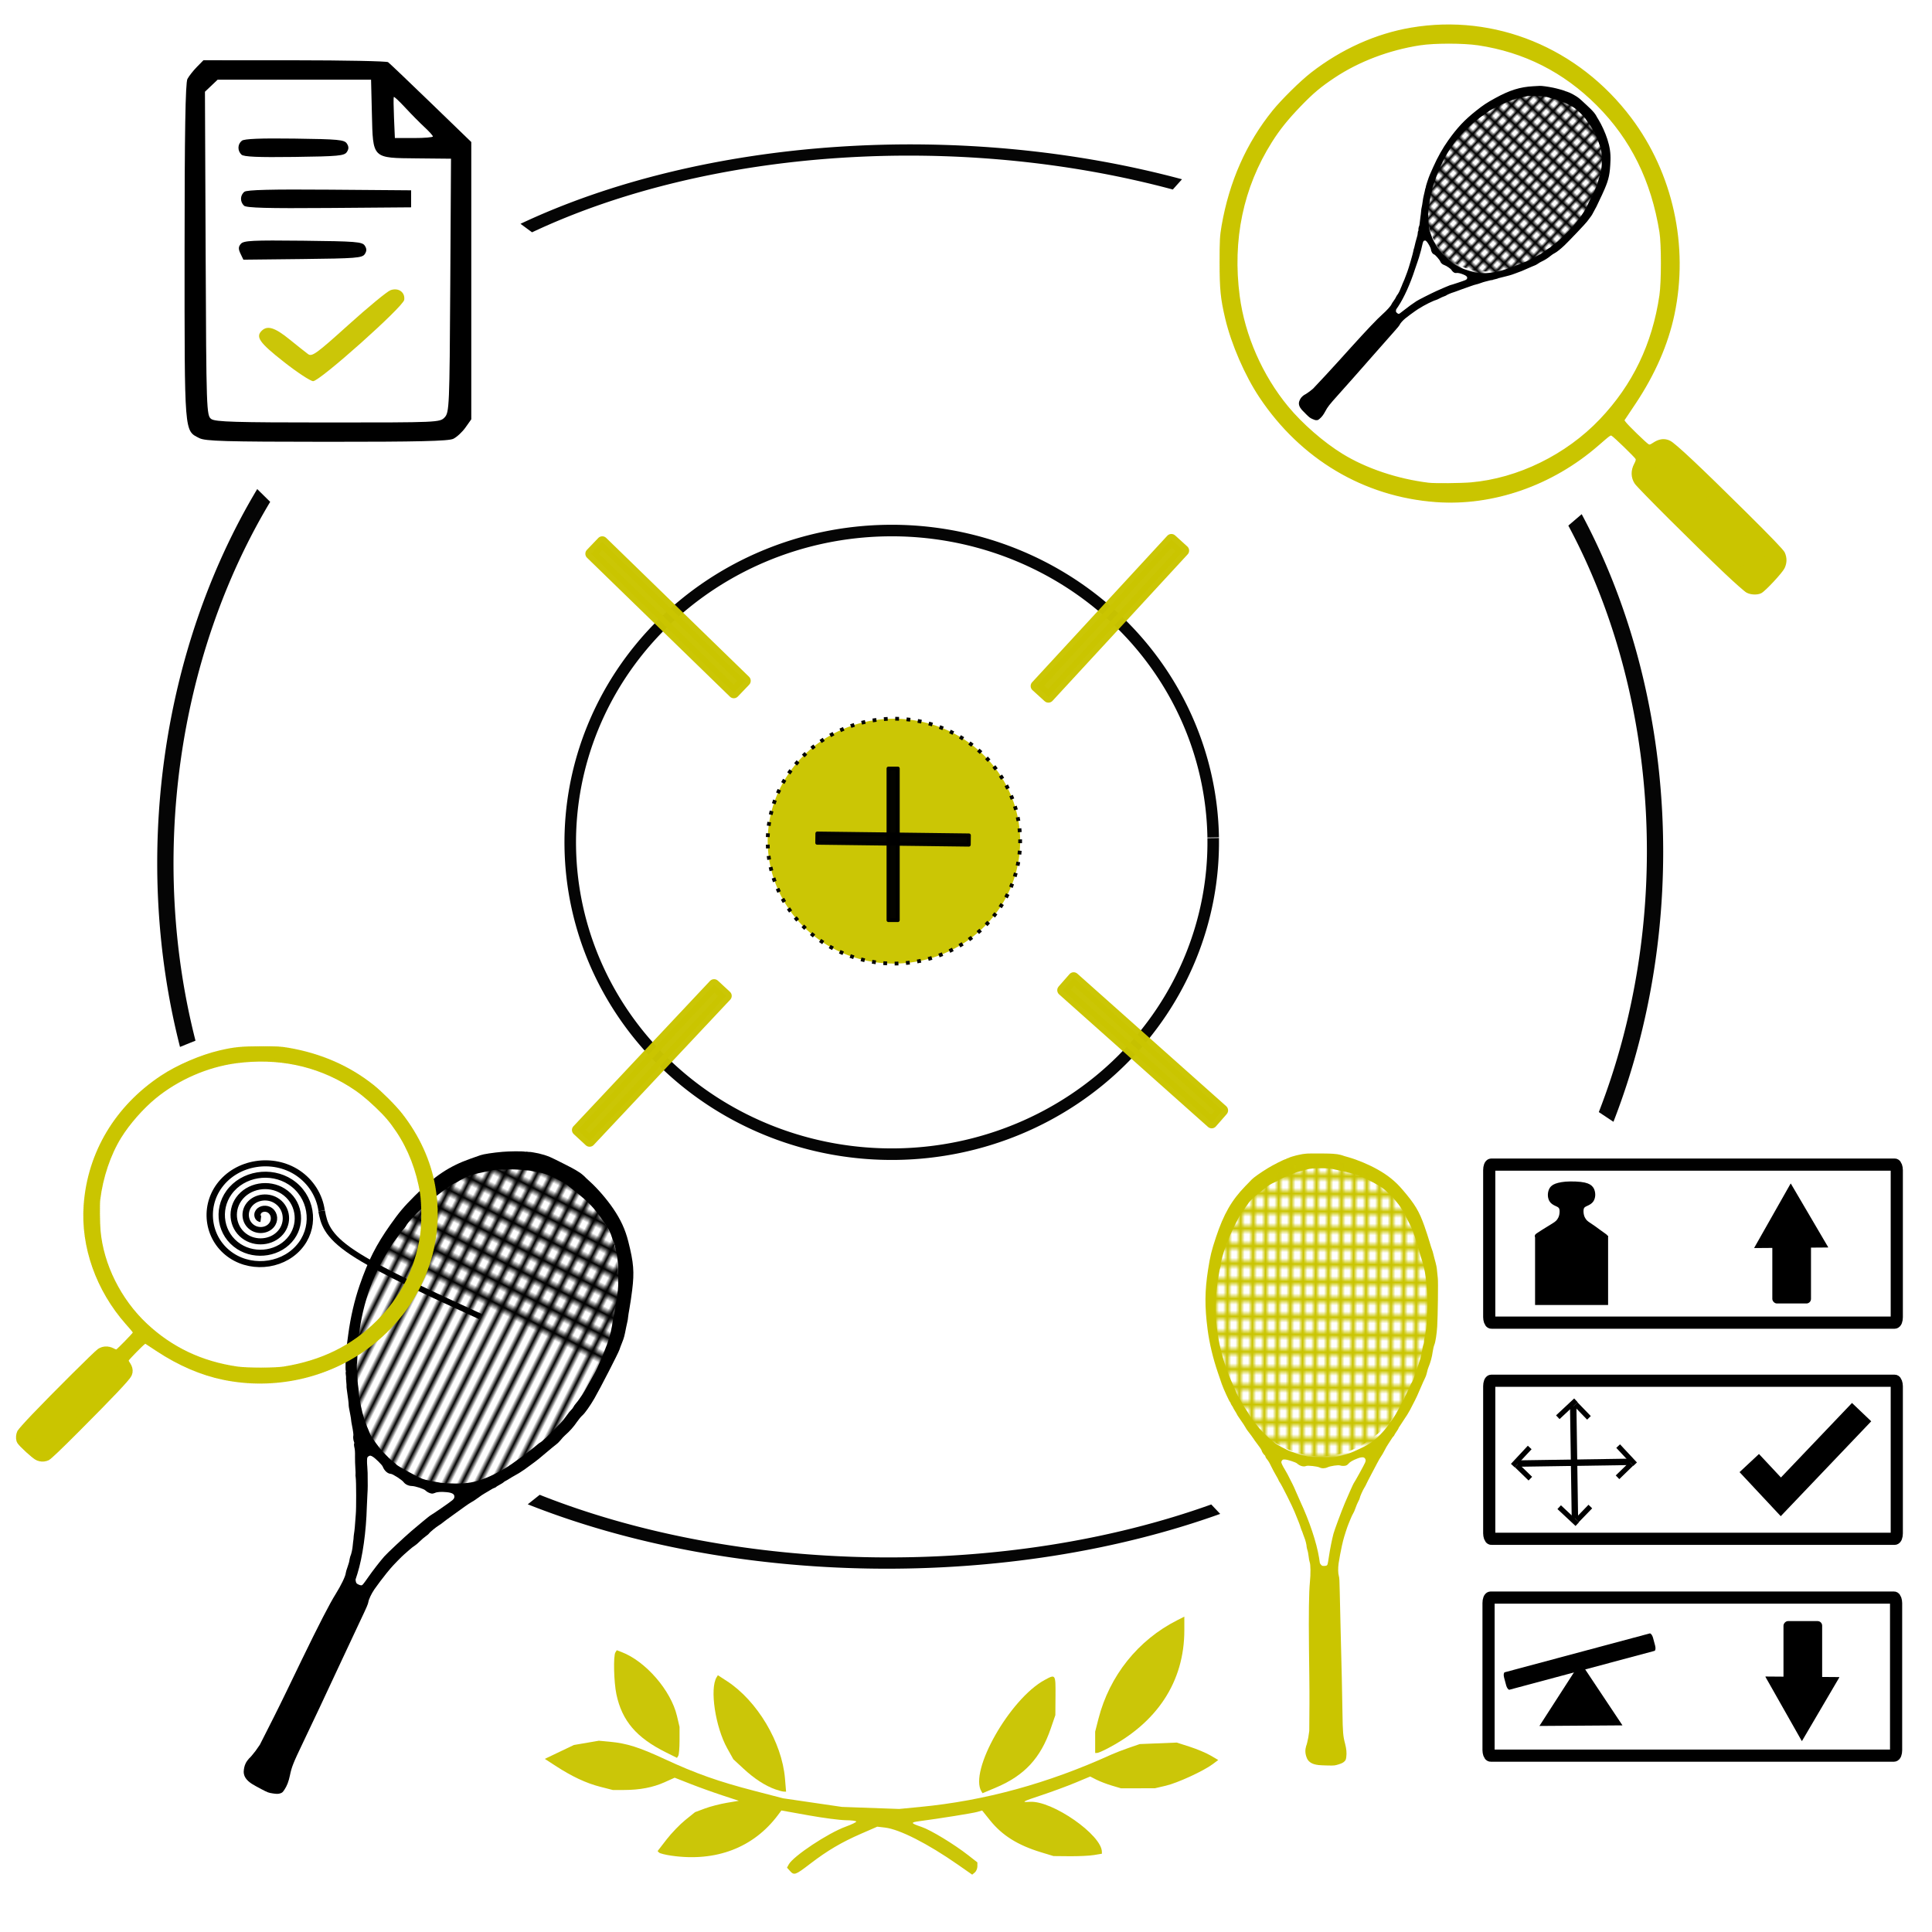 <?xml version="1.0" encoding="UTF-8" standalone="no"?>
<!-- Created with Inkscape (http://www.inkscape.org/) -->

<svg
   version="1.1"
   id="svg2"
   width="240"
   height="240"
   viewBox="0 0 240 240"
   sodipodi:docname="findMyRacketPremiumPlus.svg"
   inkscape:version="1.2.1 (9c6d41e410, 2022-07-14)"
   xmlns:inkscape="http://www.inkscape.org/namespaces/inkscape"
   xmlns:sodipodi="http://sodipodi.sourceforge.net/DTD/sodipodi-0.dtd"
   xmlns:xlink="http://www.w3.org/1999/xlink"
   xmlns="http://www.w3.org/2000/svg"
   xmlns:svg="http://www.w3.org/2000/svg">
  <sodipodi:namedview
     id="namedview28"
     pagecolor="#ffffff"
     bordercolor="#000000"
     borderopacity="0.25"
     inkscape:showpageshadow="2"
     inkscape:pageopacity="0.0"
     inkscape:pagecheckerboard="0"
     inkscape:deskcolor="#d1d1d1"
     showgrid="false"
     inkscape:zoom="2.2345679"
     inkscape:cx="142.30939"
     inkscape:cy="82.342541"
     inkscape:window-width="1920"
     inkscape:window-height="1009"
     inkscape:window-x="1912"
     inkscape:window-y="180"
     inkscape:window-maximized="1"
     inkscape:current-layer="svg2"
     showborder="false" />
  <defs
     id="defs6">
    <pattern
       id="Strips1_2"
       patternTransform="translate(0,0) scale(10,10)"
       height="1"
       width="3"
       patternUnits="userSpaceOnUse">
      <rect
         id="rect2710"
         height="2"
         width="1"
         y="-0.5"
         x="0"
         style="fill:black;stroke:none" />
    </pattern>
    <pattern
       xlink:href="#Strips1_2"
       id="pattern3472"
       patternTransform="matrix(13.997,0,0,7.56,-1242.613,216.477)" />
    <inkscape:path-effect
       effect="bspline"
       id="path-effect1944"
       is_visible="true"
       weight="33.333"
       steps="2"
       helper_size="0"
       apply_no_weight="true"
       apply_with_weight="true"
       only_selected="false"
       lpeversion="0" />
    <inkscape:path-effect
       effect="bspline"
       id="path-effect896"
       is_visible="true"
       weight="33.333"
       steps="2"
       helper_size="0"
       apply_no_weight="true"
       apply_with_weight="true"
       only_selected="false"
       lpeversion="0" />
    <inkscape:path-effect
       effect="bspline"
       id="path-effect900"
       is_visible="true"
       weight="33.333"
       steps="2"
       helper_size="0"
       apply_no_weight="true"
       apply_with_weight="true"
       only_selected="false"
       lpeversion="0" />
    <inkscape:path-effect
       only_selected="false"
       apply_with_weight="true"
       apply_no_weight="true"
       helper_size="0"
       steps="2"
       weight="33.333"
       is_visible="true"
       id="path-effect877"
       effect="bspline"
       lpeversion="0" />
    <inkscape:path-effect
       effect="bspline"
       id="path-effect854"
       is_visible="true"
       weight="33.333"
       steps="2"
       helper_size="0"
       apply_no_weight="true"
       apply_with_weight="true"
       only_selected="false"
       lpeversion="0" />
    <pattern
       inkscape:collect="always"
       xlink:href="#Strips1_2-121-199"
       id="pattern3472-426-552"
       patternTransform="matrix(2.823,0,0,1.525,-240.466,-136.982)" />
    <pattern
       inkscape:isstock="true"
       inkscape:stockid="Stripes 1:2"
       id="Strips1_2-121-199"
       patternTransform="translate(0,0) scale(10,10)"
       height="1"
       width="3"
       patternUnits="userSpaceOnUse"
       inkscape:collect="always">
      <rect
         id="rect2340"
         height="2"
         width="1"
         y="-0.5"
         x="0"
         style="fill:#cac500;stroke:none;opacity:1" />
    </pattern>
    <pattern
       patternTransform="matrix(2.017,0,0,2.017,-180.646,-10.176)"
       id="pattern846-908"
       xlink:href="#Strips1_2-967"
       inkscape:collect="always" />
    <pattern
       inkscape:collect="always"
       patternUnits="userSpaceOnUse"
       width="3"
       height="1"
       patternTransform="translate(0,0) scale(10,10)"
       id="Strips1_2-967"
       inkscape:stockid="Stripes 1:2"
       inkscape:isstock="true">
      <rect
         style="fill:#cac500;stroke:none;opacity:1"
         x="0"
         y="-0.5"
         width="1"
         height="2"
         id="rect2380" />
    </pattern>
    <pattern
       inkscape:collect="always"
       xlink:href="#Strips1_2-1"
       id="pattern846"
       patternTransform="matrix(1.161,0,0,1.169,105.236,-6.756)" />
    <pattern
       inkscape:isstock="true"
       inkscape:stockid="Stripes 1:2"
       id="Strips1_2-1"
       patternTransform="translate(0,0) scale(10,10)"
       height="1"
       width="3"
       patternUnits="userSpaceOnUse"
       inkscape:collect="always">
      <rect
         id="rect2710-9"
         height="2"
         width="1"
         y="-0.5"
         x="0"
         style="fill:black;stroke:none" />
    </pattern>
    <pattern
       inkscape:collect="always"
       xlink:href="#pattern3472-5"
       id="pattern1569"
       patternTransform="matrix(0.732,-1.44,0.778,0.395,52.771,183.76)" />
    <pattern
       inkscape:collect="always"
       xlink:href="#Strips1_2-1"
       id="pattern3472-5"
       patternTransform="matrix(1.616,0,0,0.873,-125.059,23.885)" />
    <inkscape:path-effect
       effect="bspline"
       id="path-effect1576"
       is_visible="true"
       weight="33.333"
       steps="2"
       helper_size="0"
       apply_no_weight="true"
       apply_with_weight="true"
       only_selected="false"
       lpeversion="0" />
  </defs>
  <g
     id="g3688"
     transform="matrix(0.308,0,0,0.308,-185.748,-175.373)">
    <path
       style="fill:#cac500;fill-opacity:1;stroke:#cac500;stroke-width:1;stroke-linecap:round;stroke-linejoin:round;stroke-miterlimit:4;stroke-dasharray:0.25, 0.25;stroke-dashoffset:0;stroke-opacity:1"
       d="m 1307.748,807.986 c -0.727,-0.384 -4.591,-3.793 -8.588,-7.574 -11.986,-11.343 -35.179,-34.464 -36.36,-36.248 -1.468,-2.217 -1.533,-4.944 -0.177,-7.49 0.678,-1.274 0.833,-1.912 0.578,-2.387 -0.461,-0.862 -8.895,-9.039 -9.849,-9.55 -0.828,-0.443 -0.853,-0.426 -5.921,3.985 -18.495,16.096 -42.314,24.376 -65.258,22.684 -28.806,-2.125 -54.134,-17.158 -70.699,-41.963 -5.861,-8.776 -11.35,-21.425 -13.778,-31.75 -1.862,-7.918 -2.234,-11.649 -2.24,-22.498 0,-8.803 0.097,-10.648 0.817,-14.77 3.088,-17.69 9.917,-33.094 20.455,-46.138 3.562,-4.409 11.201,-11.936 15.472,-15.245 12.145,-9.41 25.931,-15.609 40.056,-18.011 33.605,-5.714 67.204,8.057 88.372,36.221 16.717,22.242 23.106,51.307 17.329,78.837 -2.529,12.05 -7.798,24.12 -15.684,35.933 l -4.602,6.893 0.695,0.972 c 0.949,1.328 8.464,8.622 9.399,9.123 0.622,0.333 1.035,0.217 2.363,-0.662 2.25,-1.489 4.285,-1.736 6.294,-0.764 2.069,1.002 11.868,10.209 30.412,28.577 10.181,10.084 15.173,15.283 15.63,16.279 0.889,1.935 0.862,3.984 -0.079,5.927 -0.87,1.798 -7.598,9.021 -9.15,9.824 -1.405,0.727 -3.904,0.634 -5.488,-0.203 z m 5.592,-8.14 c 2.488,-2.87 3.595,-4.315 3.595,-4.69 0,-0.32 -32.021,-31.714 -38.729,-37.971 l -4.16,-3.88 -3.064,3.213 c -1.685,1.767 -3.064,3.505 -3.064,3.862 0,1.182 41.773,41.753 42.99,41.753 0.248,0 1.343,-1.029 2.433,-2.286 z M 1196.4,764.432 c 19.044,-1.649 38.586,-11.225 52.286,-25.621 13.295,-13.971 21.271,-30.551 24.161,-50.226 0.801,-5.456 0.811,-20.709 0.016,-25.649 -3.348,-20.804 -11.678,-37.638 -25.432,-51.392 -13.465,-13.465 -29.447,-21.558 -48.104,-24.358 -6.028,-0.905 -17.76,-0.907 -23.595,-0.004 -12.552,1.942 -24.757,6.571 -34.627,13.132 -5.602,3.725 -8.727,6.35 -13.715,11.524 -5.269,5.465 -8.541,9.539 -11.746,14.623 -11.622,18.437 -16.053,39.647 -13.046,62.452 2.097,15.904 9.236,32.158 19.663,44.763 5.772,6.978 14.385,14.48 22.011,19.172 9.626,5.922 22.295,10.175 34.935,11.728 2.451,0.301 13.084,0.213 17.193,-0.143 z"
       id="path866-0" />
    <path
       style="fill:#cac500;fill-opacity:1;stroke:#cac500;stroke-width:1;stroke-linecap:round;stroke-linejoin:round;stroke-miterlimit:4;stroke-dasharray:0.25, 0.25;stroke-dashoffset:0;stroke-opacity:1"
       d="m 1309.547,800.672 c -2.86,-2.443 -8.519,-7.764 -18.908,-17.777 -6.463,-6.229 -20.616,-20.362 -21.64,-21.61 l -0.772,-0.941 0.83,-1.104 c 0.456,-0.607 1.76,-2.073 2.896,-3.258 l 2.066,-2.154 0.532,0.418 c 2.471,1.944 41.965,40.569 41.965,41.042 0,0.306 -2.383,3.239 -4.008,4.933 l -1.571,1.638 z"
       id="path878-2" />
    <g
       id="g3481"
       transform="matrix(0.084,0.079,-0.079,0.084,1203.371,560.321)"
       style="stroke-width:8.663">
      <path
         id="path1421"
         d="m 560.976,1548.591 c -13.61,-1.428 -22.365,-6.029 -26.949,-14.832 -5.738,-12.667 -4.925,-21.825 -2.517,-30.512 1.426,-2.804 3.155,-11.442 4.896,-20.128 l 2.148,-15.572 -0.106,-65.428 c -0.059,-36.304 -1.524,-95.7 -2.208,-132 -1.556,-82.619 -1.265,-134.039 0.892,-157.5 1.85,-20.127 1.405,-42.352 -0.961,-48 -0.806,-1.925 -2.002,-8.225 -2.657,-14 -0.655,-5.775 -2.056,-12.47 -3.114,-14.877 -1.558,-4.939 -0.362,-2.151 -1.706,-7.031 -10e-4,-4.744 -3.124,-16.63 -5.694,-22.442 -3.749,-9.793 -2.317,-6.112 -2.979,-7.883 -1.711,-4.579 -0.208,-0.84 -1.973,-5.538 -1.622,-3.84 -2.877,-6.49 -3.776,-9.515 -1.996,-6.716 -6.98,-18.968 -10.777,-27.714 -1.552,-3.575 -3.61,-8.525 -4.573,-11 -4.297,-11.043 -30.757,-62.801 -35.223,-68.9 -1.772,-2.42 -3.222,-4.909 -3.222,-5.532 0,-0.622 -2.895,-5.952 -6.434,-11.843 -3.538,-5.891 -8.572,-15.102 -11.186,-20.468 -4.938,-10.138 -6.994,-13.504 -11.63,-19.041 -1.512,-1.807 -2.75,-4.165 -2.75,-5.242 0,-1.076 -0.919,-2.523 -2.042,-3.215 -2.065,-1.273 -6.958,-8.753 -6.958,-10.636 0,-1.432 -5.397,-9.365 -11.951,-17.566 -3.052,-3.819 -6.224,-8.152 -7.049,-9.629 -0.825,-1.477 -3.401,-5.102 -5.725,-8.056 -10.401,-13.221 -12.123,-15.574 -13.777,-18.821 -1.572,-3.088 -6.315,-10.138 -17.694,-26.3 -2.033,-2.887 -3.72,-5.621 -3.75,-6.075 -0.03,-0.454 -2.079,-3.955 -4.554,-7.781 -2.475,-3.826 -4.5,-7.325 -4.5,-7.775 0,-0.45 -1.35,-2.682 -3,-4.96 -1.65,-2.278 -3,-4.794 -3,-5.591 0,-0.797 -0.487,-1.751 -1.083,-2.119 -1.866,-1.153 -16.582,-32.447 -20.432,-43.449 -2.021,-5.775 -6.318,-18.024 -9.549,-27.219 -12.037,-34.257 -20.839,-69.907 -25.376,-102.781 -7.523,-54.5 -7.539,-91.425 -0.064,-142.5 4.726,-32.291 7.763,-45.211 18.212,-77.5 17.975,-55.541 36.568,-88.552 68.996,-122.5 6.83,-7.15 13.698,-14.35 15.263,-16 4.823,-5.084 21.261,-16.861 38.533,-27.604 11.277,-7.015 36.663,-20.452 42.803,-21.908 2.941,-2.041 1.21,-0.86 5.395,-2.394 4.574,-2.717 14.89,-5.101 18.834,-6.39 3.786,-1.237 5.637,-1.044 14.377,-3.185 10.758,-1.262 5.464,-1.904 46.792,-1.966 28.829,-0.043 27.765,0.777 36.698,1.422 6.564,0.945 10.464,2.311 11.969,2.642 0.622,0.508 7.206,2.331 14.631,4.349 21.508,5.845 48.841,17.053 70,28.702 24.43,13.45 42.207,27.561 59.177,46.973 30.427,34.806 40.616,51.405 53.643,87.394 4.373,12.08 9.875,28.489 12.228,36.464 2.353,7.975 5.138,16.525 6.189,19 1.051,2.475 2.284,6.3 2.739,8.5 0.455,2.2 1.772,7.263 2.926,11.25 5.285,18.263 6.144,22.26 7.022,32.66 0.515,6.1 1.329,13.34 1.809,16.09 1.168,6.689 0.789,91.041 -0.517,115.23 -0.944,17.468 -3.761,36.851 -6.215,42.77 -1.459,3.519 -3.165,10.823 -3.97,17 -1.748,13.409 -4.745,24.814 -9.94,37.818 -1.718,4.3 -2.268,7.324 -2.573,8.709 -0.828,2.561 -2.144,10.548 -4.985,15.973 -1.296,2.475 -3.257,6.75 -4.358,9.5 -2.519,6.295 -9.815,23.382 -14.732,34.5 -2.067,4.675 -6.613,13.969 -10.1,20.654 -3.488,6.685 -6.303,12.521 -6.695,13.23 -0.619,1.12 -0.921,1.604 -1.719,2.889 -0.624,1.004 -1.732,2.851 -2.341,4.226 -0.609,1.375 -3.803,6.46 -7.097,11.299 -3.294,4.839 -7.039,10.689 -8.322,13 -1.283,2.311 -3.421,5.634 -4.75,7.385 -1.329,1.751 -2.417,3.702 -2.417,4.337 0,0.634 -2.25,4.408 -5,8.386 -2.75,3.978 -5,7.739 -5,8.357 0,0.618 -0.799,1.712 -1.775,2.431 -0.976,0.719 -3.776,4.682 -6.223,8.807 -2.446,4.125 -5.729,9.299 -7.296,11.497 -1.566,2.199 -5.067,8.499 -7.78,14 -2.713,5.501 -6.302,11.803 -7.976,14.003 -1.674,2.2 -5.881,9.625 -9.349,16.5 -3.468,6.875 -10.174,19.878 -14.903,28.895 -4.729,9.017 -9.329,18.242 -10.224,20.5 -0.894,2.258 -2.948,6.178 -4.564,8.713 -3.635,5.702 -10.911,22.312 -10.911,24.907 0,1.054 -1.543,4.744 -3.429,8.2 -1.886,3.456 -4.828,10.559 -6.538,15.784 -1.71,5.225 -4.181,11.075 -5.492,13 -1.311,1.925 -4.038,7.775 -6.062,13 -2.023,5.225 -4.276,10.85 -5.007,12.5 -2.41,5.442 -10.658,31.85 -12.493,40 -0.991,4.4 -2.262,10.025 -2.825,12.5 -1.861,8.184 -6.346,33.365 -7.392,41.5 -1.47,11.433 -1.135,24.117 0.791,30 1.296,3.958 1.819,11.979 2.512,38.5 0.481,18.425 1.783,59.825 2.894,92 3.098,89.728 4.883,148.287 5.975,196 1.058,46.255 1.905,55.445 6.729,73 3.405,12.391 4.456,22.66 3.273,31.991 -0.858,6.772 -1.309,7.841 -4.693,11.138 -2.821,2.748 -6.086,4.414 -13.246,6.759 -9.146,2.995 -10.102,3.106 -25.5,2.965 -8.799,-0.081 -19.148,-0.477 -22.998,-0.881 z m 15.448,-475.944 c 2.577,-1.379 2.82,-2.328 5.608,-21.927 2.501,-17.578 6.769,-39.934 10.33,-54.101 2.192,-8.723 18.726,-54.361 26.808,-74 6.957,-16.904 19.291,-45.17 20.291,-46.5 2.856,-3.801 25.621,-45.95 27.031,-50.048 1.486,-4.32 1.559,-5.557 0.478,-8.129 -2.218,-5.275 -8.083,-5.654 -19.218,-1.244 -10.765,4.264 -17.837,8.478 -20.845,12.422 -1.403,1.839 -3.941,3.829 -5.64,4.421 -3.957,1.379 -10.865,1.381 -14.476,0.002 -4.003,-1.528 -23.223,1.472 -29.831,4.657 -6.262,3.018 -13.854,3.214 -19.203,0.497 -5.122,-2.602 -28.08,-4.947 -31.807,-3.249 -6.018,2.742 -15.115,0.286 -22.013,-5.942 -2.912,-2.629 -21.97,-8.689 -28.341,-9.012 -4.598,-0.233 -5.652,0.063 -7.25,2.036 -1.028,1.27 -1.87,3.174 -1.87,4.231 0,2.251 3.878,10.169 8.615,17.591 1.838,2.879 4.814,8.018 6.613,11.419 11.356,21.463 15.394,29.615 19.738,39.846 2.685,6.325 7.66,17.35 11.056,24.5 22.471,47.322 39.794,97.825 45.994,134.094 1.091,6.383 1.984,11.976 1.984,12.429 0,0.453 1.165,2.208 2.589,3.901 2.181,2.592 3.294,3.077 7.066,3.077 2.462,0 5.294,-0.438 6.293,-0.972 z m 19.552,-259.055 c 5.857,-1.172 19.444,-4.992 32.5,-9.138 3.575,-1.135 15.05,-6.226 25.5,-11.314 24.875,-12.11 38.285,-22.311 55.803,-42.451 12.136,-13.953 28.366,-39.142 29.697,-42.117 0.906,-2.026 0.818,-1.661 1.171,-2.491 0.95,-1.383 1.572,-2.354 2.765,-4.699 3.512,-6.904 4.446,-8.813 6.316,-12.202 2.406,-5.002 2.969,-5.563 4.777,-8.841 1.139,-2.081 1.495,-2.507 2.222,-4.095 0.943,-2.06 1.191,-3.048 2.087,-4.78 0.874,-2.815 1.27,-3.231 2.011,-4.691 4.241,-8.349 9.841,-20.373 11.716,-25.154 1.186,-3.025 2.726,-6.175 3.424,-7 2.333,-2.762 9.414,-22.211 15.472,-42.5 1.15,-3.85 3.215,-10.487 4.59,-14.749 1.375,-4.262 3.139,-12.587 3.92,-18.5 0.781,-5.913 2.12,-12.424 2.975,-14.469 0.856,-2.045 1.556,-5.648 1.556,-8.007 0,-2.359 0.46,-5.861 1.021,-7.782 1.035,-3.541 2.244,-10.794 3.917,-23.493 0.507,-3.85 1.187,-16 1.51,-27 0.323,-11 0.805,-22.475 1.071,-25.5 0.761,-8.672 -2.204,-54.118 -4.503,-69 -2.736,-17.713 -5.848,-30.502 -11.439,-47 -2.516,-7.425 -4.575,-14.576 -4.576,-15.892 -2.5,-8.753 -12.381,-43.114 -21.868,-61.229 -11.557,-22.068 -21.297,-42.476 -33.195,-55.379 -14.576,-18.022 -13.984,-14.421 -25.47,-26.41 -2.899,-2.882 -6.825,-4.969 -6.825,-5.464 0,-1.004 -21.818,-14.15 -43.416,-24.151 -20.368,-9.432 -43.735,-14.844 -60.875,-17.929 -12.81,-2.305 -16.95,-5.195 -40.354,-5.17 -24.273,0.027 -28.582,1.066 -36.911,2.904 -11.687,3.332 -13.889,4.158 -19.939,5.509 -6.05,1.351 -12.221,4.723 -14.146,5.332 -7.757,2.458 -31.66,13.338 -34,15.476 -1.375,1.257 -5.796,3.686 -9.824,5.398 -8.307,3.531 -16.021,8.941 -17.043,9.808 -1.688,1.432 -6.563,5.655 -14.098,11.576 -17.672,13.887 -12.196,9.72 -22.642,19.673 -0.721,0.687 1.053,-1.35 -5.306,5.527 -2.374,2.966 -3.399,5.015 -5.026,7.344 -1.627,2.329 -0.827,1.086 -4.099,5.69 -2.627,4.21 -1.721,2.954 -3.48,5.575 -1.58,2.37 -4.104,5.66 -5.609,7.31 -4.185,4.589 -23.567,43.937 -30.047,61 -1.671,4.4 -4.506,11.825 -6.3,16.5 -6.687,17.429 -12.527,39.089 -12.527,46.463 0,2.53 -0.66,6.181 -1.467,8.112 -0.807,1.931 -2.166,8.554 -3.021,14.718 -0.855,6.164 -1.757,11.882 -2.005,12.707 -1.372,4.574 -3.666,29.339 -4.494,48.528 -3.004,69.596 12.073,140.095 44.476,207.972 2.363,4.95 4.628,10.125 5.033,11.5 1.053,3.574 5.38,11.983 7.975,15.5 1.218,1.65 3.274,5.025 4.57,7.5 3.992,7.625 9.229,16.331 12.031,20 1.47,1.925 4.383,6.425 6.473,10 3.745,6.406 5.788,9.254 17.168,23.93 11.804,15.222 24.595,27.912 44.718,44.364 5.755,4.705 29.349,16.907 40.043,20.709 15.266,5.428 20.765,7.106 28,8.548 4.4,0.877 9.125,2.094 10.5,2.706 1.462,0.65 12.882,1.396 27.5,1.795 27.71,0.757 31.312,0.66 40,-1.078 z"
         style="fill:#000000;stroke-width:8.663" />
      <path
         d="M 815,458.5 A 256.5,353.5 0 0 1 559.51,811.997 256.5,353.5 0 0 1 302.008,461.283 256.5,353.5 0 0 1 555.472,105.025 256.5,353.5 0 0 1 814.968,452.935"
         id="path1980"
         style="opacity:1;fill:url(#Strips1_2);fill-opacity:1;stroke:none;stroke-width:25.122;stroke-linecap:round;stroke-linejoin:round;stroke-miterlimit:4;stroke-dasharray:none;stroke-dashoffset:0;stroke-opacity:1" />
      <path
         transform="rotate(-90)"
         style="opacity:1;fill:url(#pattern3472);fill-opacity:1;stroke:none;stroke-width:25.122;stroke-linecap:round;stroke-linejoin:round;stroke-miterlimit:4;stroke-dasharray:none;stroke-dashoffset:0;stroke-opacity:1"
         id="path3470"
         d="m -101.833,563.086 a 359.03,267.233 0 0 1 -357.617,267.231 359.03,267.233 0 0 1 -360.432,-265.127 359.03,267.233 0 0 1 354.78,-269.318 359.03,267.233 0 0 1 363.225,263.007" />
    </g>
  </g>
  <g
     id="layer2"
     transform="matrix(0.209,0,0,0.209,2.841,23.704)">
    <g
       id="g594"
       transform="translate(-75.876,81.155)"
       style="fill:#cac500;fill-opacity:0.965">
      <path
         style="display:inline;fill:#cac500;fill-opacity:0.965"
         d="m 713.216,841.01 v -6.34 l 1.955,-7.643 c 6.532,-25.539 23.526,-46.809 46.795,-58.569 l 4.25,-2.148 v 8.062 c 0,30.694 -16.291,55.401 -46.71,70.841 -2.316,1.175 -4.678,2.137 -5.25,2.137 h -1.04 z"
         id="path552" />
      <path
         style="display:inline;fill:#cac500;fill-opacity:0.965"
         d="m 458.189,847.035 c -17.628,-8.75 -26.185,-18.762 -29.532,-34.554 -1.531,-7.224 -1.903,-22.854 -0.592,-24.92 l 0.818,-1.289 2.78,1.057 c 14.339,5.452 29.412,22.821 32.993,38.021 l 1.531,6.5 -5.3e-4,8 c -3e-4,4.4 -0.343,8.539 -0.763,9.199 l -0.762,1.199 z"
         id="path550" />
      <path
         style="display:inline;fill:#cac500;fill-opacity:0.965"
         d="m 523.061,868.957 c -6.009,-2.147 -12.419,-6.318 -18.836,-12.26 l -6.055,-5.606 -3.588,-6.416 c -7.132,-12.754 -10.558,-35.541 -6.363,-42.328 l 0.752,-1.216 5.373,3.494 c 18.003,11.706 32.713,36.376 34.506,57.868 l 0.655,7.857 -1.394,-0.044 c -0.767,-0.024 -3.039,-0.632 -5.05,-1.35 z"
         id="path548" />
      <path
         style="display:inline;fill:#cac500;fill-opacity:0.965"
         d="m 645.627,870.206 c -7.468,-12.084 16.833,-54.962 37.535,-66.23 6.581,-3.582 6.569,-3.599 6.473,9.714 l -0.08,11.16 -2.745,8 c -6.017,17.537 -15.638,27.908 -32.482,35.012 l -8.052,3.396 -0.65,-1.052 z"
         id="path546" />
      <path
         style="display:inline;fill:#cac500;fill-opacity:0.965"
         d="m 531.792,917.434 -1.735,-1.917 1.002,-1.871 c 2.644,-4.94 23.359,-18.695 33.908,-22.514 3.438,-1.245 6.25,-2.604 6.25,-3.022 0,-0.417 -2.812,-0.779 -6.25,-0.803 -3.438,-0.024 -13.45,-1.336 -22.25,-2.915 l -16,-2.871 -1.99,2.665 c -14.548,19.483 -36.933,28.027 -63.404,24.201 -3.517,-0.508 -6.798,-1.328 -7.292,-1.821 l -0.897,-0.897 5.317,-6.885 c 2.924,-3.787 7.934,-8.994 11.133,-11.571 l 5.816,-4.686 5.779,-2.161 c 3.179,-1.189 9.036,-2.71 13.016,-3.381 l 7.237,-1.219 -9.858,-3.236 c -5.422,-1.78 -14.003,-4.867 -19.07,-6.861 l -9.212,-3.625 -6.025,2.704 c -6.921,3.106 -14.71,4.589 -24.141,4.598 l -6.59,0.006 -7.553,-1.932 c -8.307,-2.125 -16.688,-6.053 -26.483,-12.412 l -6.401,-4.156 8.648,-4.124 8.648,-4.124 7.423,-1.27 7.423,-1.27 6.426,0.6 c 10.179,0.951 17.424,3.24 32.749,10.35 18.388,8.53 31.81,13.284 53.127,18.816 l 17.174,4.457 17.5,2.56 17.5,2.56 17,0.607 17,0.607 12.5,-1.203 c 38.424,-3.699 75.842,-13.94 113.5,-31.064 2.2,-1 6.925,-2.827 10.5,-4.059 l 6.5,-2.24 11,-0.445 11,-0.445 7.708,2.473 c 4.24,1.36 9.786,3.691 12.326,5.18 l 4.618,2.706 -3.326,2.486 c -5.458,4.08 -20.863,11.16 -27.826,12.789 l -6.5,1.521 -10.069,0.015 -10.069,0.015 -5.431,-1.61 c -2.987,-0.886 -7.107,-2.464 -9.154,-3.506 l -3.723,-1.896 -8.777,3.663 c -4.827,2.014 -13.952,5.379 -20.277,7.477 -11.318,3.754 -12.199,4.263 -6.761,3.905 13.22,-0.87 42.761,19.706 42.761,29.784 v 1.062 l -4.75,0.786 c -2.612,0.432 -9.084,0.745 -14.381,0.695 l -9.631,-0.091 -7.344,-2.231 c -13.917,-4.227 -23.17,-10.029 -30.428,-19.079 l -4.629,-5.772 -2.933,0.841 c -2.678,0.768 -22.455,3.936 -34.246,5.486 -5.62,0.739 -5.465,1.182 1.201,3.439 5.45,1.845 19.325,10.269 27.688,16.812 l 5.452,4.265 v 2.363 c 0,1.3 -0.692,2.938 -1.539,3.64 l -1.539,1.277 -8.463,-5.905 c -18.054,-12.596 -34.711,-21.065 -43.423,-22.076 l -4.537,-0.527 -9.494,4.13 c -11.769,5.12 -20.18,10.081 -30.46,17.967 -8.766,6.724 -9.455,6.965 -11.971,4.185 z"
         id="path188" />
    </g>
  </g>
  <path
     style="opacity:0.98;fill:none;stroke:#000000;stroke-width:1.434;stroke-dasharray:none;stroke-opacity:1"
     id="path281"
     sodipodi:type="arc"
     sodipodi:cx="110.77389"
     sodipodi:cy="104.64053"
     sodipodi:rx="39.935841"
     sodipodi:ry="38.734959"
     sodipodi:start="6.2694442"
     sodipodi:end="6.2674424"
     sodipodi:open="true"
     sodipodi:arc-type="arc"
     d="M 150.706,104.108 A 39.936,38.735 0 0 1 111.343,143.372 39.936,38.735 0 0 1 70.842,105.212 39.936,38.735 0 0 1 110.165,65.91 39.936,38.735 0 0 1 150.705,104.031" />
  <path
     style="opacity:0.98;fill:none;stroke:#000000;stroke-width:2.323;stroke-dasharray:none;stroke-opacity:1"
     id="path281-4"
     sodipodi:type="arc"
     sodipodi:cx="6.4969683"
     sodipodi:cy="-128.91565"
     sodipodi:rx="67.01329"
     sodipodi:ry="64.307961"
     sodipodi:start="0.47924197"
     sodipodi:end="1.458363"
     sodipodi:open="true"
     sodipodi:arc-type="arc"
     d="M 65.961,-99.263 A 67.013,64.308 0 0 1 14.016,-65.014"
     transform="matrix(-0.599,0.801,-0.633,-0.774,0,0)" />
  <path
     style="opacity:0.98;fill:none;stroke:#000000;stroke-width:2.323;stroke-dasharray:none;stroke-opacity:1"
     id="path281-4-4"
     sodipodi:type="arc"
     sodipodi:cx="41.93549"
     sodipodi:cy="188.45262"
     sodipodi:rx="67.013298"
     sodipodi:ry="64.307968"
     sodipodi:start="0.24289119"
     sodipodi:end="1.307789"
     sodipodi:open="true"
     sodipodi:arc-type="arc"
     d="M 106.982,203.919 A 67.013,64.308 0 0 1 59.358,250.549"
     transform="matrix(0.567,-0.824,0.662,0.749,0,0)" />
  <path
     style="opacity:0.98;fill:none;stroke:#000000;stroke-width:1.968;stroke-dasharray:none;stroke-opacity:1"
     id="path281-4-3"
     sodipodi:type="arc"
     sodipodi:cx="-133.81833"
     sodipodi:cy="-5.5333323"
     sodipodi:rx="65.663559"
     sodipodi:ry="59.207272"
     sodipodi:start="0.16531199"
     sodipodi:end="1.288374"
     sodipodi:open="true"
     sodipodi:arc-type="arc"
     d="M -69.05,4.21 A 65.664,59.207 0 0 1 -115.519,51.328"
     transform="matrix(-0.896,-0.444,0.833,-0.553,0,0)" />
  <path
     style="opacity:0.98;fill:none;stroke:#000000;stroke-width:1.968;stroke-dasharray:none;stroke-opacity:1"
     id="path281-4-3-7"
     sodipodi:type="arc"
     sodipodi:cx="215.09811"
     sodipodi:cy="103.1768"
     sodipodi:rx="65.663559"
     sodipodi:ry="59.207272"
     sodipodi:start="0.32080802"
     sodipodi:end="1.4900042"
     sodipodi:open="true"
     sodipodi:arc-type="arc"
     d="m 277.412,121.847 a 65.664,59.207 0 0 1 -57.014,40.344"
     transform="matrix(0.905,0.425,-0.821,0.571,0,0)" />
  <path
     style="opacity:0.98;fill:#cac500;fill-opacity:1;stroke:#000000;stroke-width:0.469;stroke-dasharray:0.469,0.938;stroke-opacity:1;stroke-dashoffset:0"
     id="path281-7"
     sodipodi:type="arc"
     sodipodi:cx="111.04732"
     sodipodi:cy="104.49039"
     sodipodi:rx="15.679863"
     sodipodi:ry="15.208366"
     sodipodi:start="6.2688081"
     sodipodi:end="6.2674424"
     sodipodi:open="true"
     sodipodi:arc-type="arc"
     d="M 126.726,104.272 A 15.68,15.208 0 0 1 111.278,119.697 15.68,15.208 0 0 1 95.369,104.719 15.68,15.208 0 0 1 110.806,89.284 15.68,15.208 0 0 1 126.725,104.251" />
  <rect
     style="opacity:0.98;fill:#000000;fill-opacity:1;stroke:#000000;stroke-width:0.469;stroke-linecap:round;stroke-linejoin:round;stroke-dasharray:none;stroke-opacity:1"
     id="rect1777"
     width="1.166"
     height="18.843"
     x="110.366"
     y="95.465" />
  <rect
     style="opacity:0.98;fill:#000000;fill-opacity:1;stroke:#000000;stroke-width:0.469;stroke-linecap:round;stroke-linejoin:round;stroke-dasharray:none;stroke-opacity:1"
     id="rect1777-7"
     width="1.166"
     height="18.843"
     x="102.244"
     y="-121.666"
     transform="rotate(90.722)" />
  <rect
     style="fill:#cac500;fill-opacity:0.98;stroke:#cac500;stroke-width:1.392;stroke-linecap:round;stroke-linejoin:round;stroke-dasharray:none;stroke-opacity:0.98"
     id="rect1777-7-8"
     width="2.035"
     height="24.754"
     x="-3.88"
     y="-125.356"
     transform="matrix(-0.692,0.722,-0.717,-0.697,0,0)" />
  <rect
     style="fill:#cac500;fill-opacity:0.98;stroke:#cac500;stroke-width:1.392;stroke-linecap:round;stroke-linejoin:round;stroke-dasharray:none;stroke-opacity:0.98"
     id="rect1777-7-8-9"
     width="2.035"
     height="24.754"
     x="2.048"
     y="-205.108"
     transform="matrix(-0.66,0.752,-0.747,-0.665,0,0)" />
  <rect
     style="fill:#cac500;fill-opacity:0.98;stroke:#cac500;stroke-width:1.392;stroke-linecap:round;stroke-linejoin:round;stroke-dasharray:none;stroke-opacity:0.98"
     id="rect1777-7-8-9-6"
     width="2.035"
     height="24.754"
     x="-154.402"
     y="23.567"
     transform="matrix(-0.74,-0.673,0.678,-0.735,0,0)" />
  <rect
     style="fill:#cac500;fill-opacity:0.98;stroke:#cac500;stroke-width:1.392;stroke-linecap:round;stroke-linejoin:round;stroke-dasharray:none;stroke-opacity:0.98"
     id="rect1777-7-8-9-3-0"
     width="2.035"
     height="24.754"
     x="-150.468"
     y="-54.308"
     transform="matrix(-0.734,-0.679,0.685,-0.729,0,0)" />
  <g
     id="g14041"
     transform="matrix(0.57,0,0,0.57,-250.22,-236.531)">
    <g
       id="g936"
       transform="matrix(0.845,0,0,0.845,663.693,635.064)"
       style="stroke-width:0.826">
      <rect
         y="58.221"
         x="129.986"
         height="17.882"
         width="18.833"
         id="rect848"
         style="opacity:1;fill:#000000;fill-opacity:1;stroke:none;stroke-width:12.482;stroke-linecap:round;stroke-linejoin:round;stroke-miterlimit:4;stroke-dasharray:none;stroke-dashoffset:0;stroke-opacity:1" />
      <path
         transform="matrix(0.244,0,0,0.244,68.646,-44.74)"
         sodipodi:nodetypes="cccccccccccccccccccccccccccccccc"
         inkscape:original-d="m 326.99868,423.24326 c -4.44102,-3.40573 -9.36535,-7.18013 -14.04952,-10.76869 -2.25923,-1.35713 -4.51877,-2.71286 -6.77966,-4.06779 -0.8451,-0.90508 -1.69098,-1.80891 -2.53797,-2.71187 -0.82305,-1.50577 -1.64711,-3.01052 -2.47216,-4.51429 -0.19578,-2.37776 -0.39255,-4.75451 -0.59032,-7.13027 0.59679,-1.24555 1.19259,-2.49009 1.78738,-3.73364 1.58567,-0.59131 3.17033,-1.18162 4.75399,-1.77094 1.61214,-1.00584 3.22328,-2.01069 4.83342,-3.01453 0.60729,-2.04813 1.21359,-4.09528 1.81888,-6.14141 -0.36038,-1.89823 -0.72216,-3.79761 -1.08475,-5.69492 -0.72186,-1.0853 -1.44532,-2.17049 -2.16949,-3.25424 -1.17389,-0.72401 -2.34928,-1.44732 -3.52542,-2.16949 -2.16901,-0.5435 -4.33799,-1.08574 -6.50848,-1.62712 -4.22115,-0.17055 -8.31538,-0.36258 -12.66235,-0.50847 -2.92255,0.2816 -5.65612,0.53011 -8.39116,0.77966 -2.17049,0.54138 -4.33947,1.08362 -6.50848,1.62712 -1.17614,0.72217 -2.35153,1.44548 -3.52542,2.16949 -0.72417,1.08375 -1.44763,2.16894 -2.16949,3.25424 -0.36259,1.89731 -0.72437,3.79669 -1.08475,5.69492 0.60529,2.04613 1.21159,4.09328 1.81888,6.14141 1.61014,1.00384 3.22128,2.00869 4.83342,3.01453 1.58366,0.58932 3.16832,1.17963 4.75399,1.77094 0.59479,1.24355 1.19059,2.48809 1.78738,3.73364 -0.19777,2.37576 -0.39454,4.75251 -0.59032,7.13027 -0.82505,1.50377 -1.64911,3.00852 -2.47216,4.51429 -0.84699,0.90296 -1.69287,1.80679 -2.53797,2.71187 -2.26089,1.35493 -4.52043,2.71066 -6.77966,4.06779 -4.97141,3.0677 -9.93362,6.1301 -14.91044,9.2019 -0.39804,0.67399 -0.79011,1.33719 -1.19575,2.02266 26.03979,-0.63962 48.6551,-1.19428 76.9461,-1.88717 -0.28863,0.42556 -0.53767,0.79232 -0.78772,1.16011 z"
         inkscape:path-effect="#path-effect854"
         inkscape:connector-curvature="0"
         id="path852"
         d="m 324.903,421.357 c -2.346,-1.518 -7.27,-5.293 -10.742,-7.766 -3.472,-2.473 -5.731,-3.829 -7.284,-4.959 -1.553,-1.13 -2.399,-2.034 -3.234,-3.238 -0.835,-1.205 -1.659,-2.709 -2.17,-4.65 -0.51,-1.941 -0.707,-4.318 -0.507,-6.129 0.2,-1.811 0.796,-3.055 1.886,-3.972 1.091,-0.917 2.675,-1.507 4.273,-2.305 1.598,-0.798 3.209,-1.803 4.317,-3.329 1.108,-1.526 1.715,-3.573 1.837,-5.545 0.122,-1.972 -0.24,-3.871 -0.782,-5.362 -0.542,-1.491 -1.266,-2.576 -2.215,-3.48 -0.949,-0.904 -2.124,-1.627 -3.797,-2.26 -1.672,-0.633 -3.841,-1.175 -7.037,-1.531 -3.196,-0.356 -7.291,-0.52 -10.926,-0.472 -3.635,0.049 -6.368,0.302 -8.82,0.701 -2.452,0.398 -4.621,0.941 -6.294,1.573 -1.672,0.633 -2.848,1.356 -3.797,2.26 -0.949,0.904 -1.672,1.989 -2.215,3.48 -0.542,1.491 -0.904,3.39 -0.782,5.362 0.122,1.972 0.729,4.019 1.837,5.545 1.108,1.526 2.719,2.531 4.317,3.329 1.598,0.798 3.183,1.388 4.273,2.305 1.091,0.917 1.686,2.162 1.886,3.972 0.2,1.811 0.003,4.188 -0.507,6.129 -0.51,1.941 -1.334,3.446 -2.17,4.65 -0.835,1.205 -1.681,2.108 -3.234,3.238 -1.553,1.13 -3.813,2.486 -7.428,4.698 -3.616,2.212 -8.578,5.274 -11.265,7.147 -2.688,1.873 -3.08,2.536 9.738,2.559 12.817,0.024 35.433,-0.531 49.434,-0.665 14.001,-0.134 13.752,0.233 11.406,-1.286 z"
         style="fill:#000000;fill-opacity:1;stroke:#000000;stroke-width:3.382px;stroke-linecap:butt;stroke-linejoin:miter;stroke-opacity:1" />
      <g
         style="stroke-width:0.962"
         transform="matrix(0.858,0,0,0.859,30.621,-21.031)"
         id="g1008">
        <path
           sodipodi:type="star"
           style="opacity:1;fill:#000000;fill-opacity:1;stroke:none;stroke-width:0.096;stroke-linecap:round;stroke-linejoin:round;stroke-miterlimit:4;stroke-dasharray:none;stroke-dashoffset:0;stroke-opacity:1"
           id="path1002"
           sodipodi:sides="3"
           sodipodi:cx="185.28854"
           sodipodi:cy="88.98793"
           sodipodi:r1="12.801651"
           sodipodi:r2="12.801651"
           sodipodi:arg1="0.51367516"
           sodipodi:arg2="2.600154"
           inkscape:flatsided="false"
           inkscape:rounded="0.15"
           inkscape:randomized="0"
           d="m 196.438,95.278 c -3.318,0.059 -18.802,0.274 -22.12,0.307 -0.015,1.52e-4 -0.059,-0.074 -0.052,-0.087 1.608,-2.903 9.164,-16.42 10.794,-19.31 0.007,-0.013 0.093,-0.014 0.101,-0.001 1.71,2.844 9.638,16.146 11.326,19.003 0.008,0.013 -0.034,0.088 -0.049,0.088 z"
           inkscape:transform-center-x="-0.060626045"
           inkscape:transform-center-y="-2.9087418"
           transform="rotate(0.359,114.639,1281.021)" />
        <rect
           style="opacity:1;fill:#000000;fill-opacity:1;stroke:none;stroke-width:0.096;stroke-linecap:round;stroke-linejoin:round;stroke-miterlimit:4;stroke-dasharray:none;stroke-dashoffset:0;stroke-opacity:1"
           id="rect1004"
           width="11.625"
           height="18.75"
           x="187.125"
           y="93.875"
           ry="1.375" />
      </g>
      <rect
         ry="1.401"
         rx="0.532"
         y="39.894"
         x="118.162"
         height="40.763"
         width="105.112"
         id="rect1072"
         style="opacity:1;fill:none;fill-opacity:1;stroke:#000000;stroke-width:3.137;stroke-linecap:round;stroke-linejoin:round;stroke-miterlimit:4;stroke-dasharray:none;stroke-dashoffset:0;stroke-opacity:1" />
    </g>
    <g
       id="g954"
       transform="matrix(0.845,0,0,0.845,663.693,636.857)"
       style="stroke-width:0.826">
      <path
         inkscape:connector-curvature="0"
         id="path868"
         d="m 185.228,114.749 8.145,8.711 20.829,-21.845"
         style="fill:none;stroke:#000000;stroke-width:6.853;stroke-linecap:butt;stroke-linejoin:miter;stroke-miterlimit:4;stroke-dasharray:none;stroke-opacity:1" />
      <path
         inkscape:connector-curvature="0"
         id="path871"
         d="m 125.496,114.879 29.02,-0.441"
         style="fill:none;stroke:#000000;stroke-width:1.651;stroke-linecap:butt;stroke-linejoin:miter;stroke-miterlimit:4;stroke-dasharray:none;stroke-opacity:1" />
      <path
         style="fill:none;stroke:#000000;stroke-width:1.651;stroke-linecap:butt;stroke-linejoin:miter;stroke-miterlimit:4;stroke-dasharray:none;stroke-opacity:1"
         d="m 139.82,99.998 0.44,29.051"
         id="path984"
         inkscape:connector-curvature="0" />
      <g
         transform="matrix(0.893,0,0,0.894,14.312,26.52)"
         id="g1039"
         style="stroke-width:0.924">
        <path
           inkscape:connector-curvature="0"
           id="path986"
           d="m 136.497,111.415 5.229,4.882 v 0"
           style="fill:none;stroke:#000000;stroke-width:1.479;stroke-linecap:butt;stroke-linejoin:miter;stroke-miterlimit:4;stroke-dasharray:none;stroke-opacity:1" />
        <path
           style="fill:none;stroke:#000000;stroke-width:1.479;stroke-linecap:butt;stroke-linejoin:miter;stroke-miterlimit:4;stroke-dasharray:none;stroke-opacity:1"
           d="m 145.493,111.236 -3.86,3.982 v 0"
           id="path988"
           inkscape:connector-curvature="0" />
      </g>
      <g
         transform="matrix(0.893,0,0,-0.894,13.957,202.535)"
         id="g1045"
         style="stroke-width:0.924">
        <path
           style="fill:none;stroke:#000000;stroke-width:1.479;stroke-linecap:butt;stroke-linejoin:miter;stroke-miterlimit:4;stroke-dasharray:none;stroke-opacity:1"
           d="m 136.497,111.415 5.229,4.882 v 0"
           id="path1041"
           inkscape:connector-curvature="0" />
        <path
           inkscape:connector-curvature="0"
           id="path1043"
           d="m 145.493,111.236 -3.86,3.982 v 0"
           style="fill:none;stroke:#000000;stroke-width:1.479;stroke-linecap:butt;stroke-linejoin:miter;stroke-miterlimit:4;stroke-dasharray:none;stroke-opacity:1" />
      </g>
      <g
         id="g1058"
         transform="matrix(0,0.894,0.893,0,51.919,-11.655)"
         style="stroke-width:0.924">
        <path
           inkscape:connector-curvature="0"
           id="path1054"
           d="m 136.497,111.415 5.229,4.882 v 0"
           style="fill:none;stroke:#000000;stroke-width:1.479;stroke-linecap:butt;stroke-linejoin:miter;stroke-miterlimit:4;stroke-dasharray:none;stroke-opacity:1" />
        <path
           style="fill:none;stroke:#000000;stroke-width:1.479;stroke-linecap:butt;stroke-linejoin:miter;stroke-miterlimit:4;stroke-dasharray:none;stroke-opacity:1"
           d="m 145.493,111.236 -3.86,3.982 v 0"
           id="path1056"
           inkscape:connector-curvature="0" />
      </g>
      <g
         transform="matrix(0,0.894,-0.893,0,228.097,-11.299)"
         id="g1064"
         style="stroke-width:0.924">
        <path
           style="fill:none;stroke:#000000;stroke-width:1.479;stroke-linecap:butt;stroke-linejoin:miter;stroke-miterlimit:4;stroke-dasharray:none;stroke-opacity:1"
           d="m 136.497,111.415 5.229,4.882 v 0"
           id="path1060"
           inkscape:connector-curvature="0" />
        <path
           inkscape:connector-curvature="0"
           id="path1062"
           d="m 145.493,111.236 -3.86,3.982 v 0"
           style="fill:none;stroke:#000000;stroke-width:1.479;stroke-linecap:butt;stroke-linejoin:miter;stroke-miterlimit:4;stroke-dasharray:none;stroke-opacity:1" />
      </g>
      <rect
         style="opacity:1;fill:none;fill-opacity:1;stroke:#000000;stroke-width:3.137;stroke-linecap:round;stroke-linejoin:round;stroke-miterlimit:4;stroke-dasharray:none;stroke-dashoffset:0;stroke-opacity:1"
         id="rect1076"
         width="105.112"
         height="40.763"
         x="118.162"
         y="93.52"
         rx="0.532"
         ry="1.401" />
    </g>
    <g
       id="g963"
       transform="matrix(0.845,0,0,0.845,663.544,638.798)"
       style="stroke-width:0.826">
      <g
         style="stroke-width:0.877"
         transform="matrix(0.941,0,0,0.942,15.307,14.672)"
         id="g1020">
        <path
           sodipodi:type="star"
           style="opacity:1;fill:#000000;fill-opacity:1;stroke:none;stroke-width:0.135;stroke-linecap:round;stroke-linejoin:round;stroke-miterlimit:4;stroke-dasharray:none;stroke-dashoffset:0;stroke-opacity:1"
           id="path1010"
           sodipodi:sides="3"
           sodipodi:cx="144.19759"
           sodipodi:cy="155.2045"
           sodipodi:r1="18.930281"
           sodipodi:r2="27.608875"
           sodipodi:arg1="0.49935672"
           sodipodi:arg2="1.5465543"
           inkscape:flatsided="true"
           inkscape:rounded="8.6736174e-17"
           inkscape:randomized="0"
           d="m 160.816,164.269 -32.779,0.795 15.701,-28.784 z"
           transform="matrix(0.694,0.01,-0.012,0.611,36.374,73.644)" />
        <rect
           style="opacity:1;fill:#000000;fill-opacity:1;stroke:none;stroke-width:0.088;stroke-linecap:round;stroke-linejoin:round;stroke-miterlimit:4;stroke-dasharray:none;stroke-dashoffset:0;stroke-opacity:1"
           id="rect1016"
           width="42.25"
           height="4.95"
           x="67.69"
           y="185.009"
           rx="0.559"
           ry="1.336"
           transform="rotate(-14.981)" />
      </g>
      <g
         id="g1070"
         transform="matrix(0.858,0,0,-0.859,33.676,249.955)"
         style="stroke-width:0.962">
        <path
           transform="rotate(0.359,114.639,1281.021)"
           inkscape:transform-center-y="-2.9087418"
           inkscape:transform-center-x="-0.060626045"
           d="m 196.438,95.278 c -3.318,0.059 -18.802,0.274 -22.12,0.307 -0.015,1.52e-4 -0.059,-0.074 -0.052,-0.087 1.608,-2.903 9.164,-16.42 10.794,-19.31 0.007,-0.013 0.093,-0.014 0.101,-0.001 1.71,2.844 9.638,16.146 11.326,19.003 0.008,0.013 -0.034,0.088 -0.049,0.088 z"
           inkscape:randomized="0"
           inkscape:rounded="0.15"
           inkscape:flatsided="false"
           sodipodi:arg2="2.600154"
           sodipodi:arg1="0.51367516"
           sodipodi:r2="12.801651"
           sodipodi:r1="12.801651"
           sodipodi:cy="88.98793"
           sodipodi:cx="185.28854"
           sodipodi:sides="3"
           id="path1066"
           style="opacity:1;fill:#000000;fill-opacity:1;stroke:none;stroke-width:0.096;stroke-linecap:round;stroke-linejoin:round;stroke-miterlimit:4;stroke-dasharray:none;stroke-dashoffset:0;stroke-opacity:1"
           sodipodi:type="star" />
        <rect
           ry="1.375"
           y="93.875"
           x="187.125"
           height="18.75"
           width="11.625"
           id="rect1068"
           style="opacity:1;fill:#000000;fill-opacity:1;stroke:none;stroke-width:0.096;stroke-linecap:round;stroke-linejoin:round;stroke-miterlimit:4;stroke-dasharray:none;stroke-dashoffset:0;stroke-opacity:1" />
      </g>
      <rect
         ry="1.401"
         rx="0.532"
         y="147.147"
         x="118.162"
         height="40.763"
         width="105.112"
         id="rect1078"
         style="opacity:1;fill:none;fill-opacity:1;stroke:#000000;stroke-width:3.137;stroke-linecap:round;stroke-linejoin:round;stroke-miterlimit:4;stroke-dasharray:none;stroke-dashoffset:0;stroke-opacity:1" />
    </g>
    <g
       id="g906"
       transform="matrix(0.333,-0.307,0.307,0.333,758.014,663.021)"
       style="stroke-width:1.54">
      <path
         transform="matrix(0.684,-0.73,0.73,0.684,0,0)"
         style="opacity:1;fill:url(#pattern3472-426-552);fill-opacity:1;stroke:none;stroke-width:4.467;stroke-linecap:round;stroke-linejoin:round;stroke-miterlimit:4;stroke-dasharray:none;stroke-dashoffset:0;stroke-opacity:1"
         id="path3470-0"
         sodipodi:type="arc"
         sodipodi:cx="-82.782608"
         sodipodi:cy="-67.068565"
         sodipodi:rx="72.41848"
         sodipodi:ry="53.90239"
         sodipodi:start="0"
         sodipodi:end="6.2674424"
         sodipodi:open="true"
         d="m -10.364,-67.069 a 72.418,53.902 0 0 1 -72.133,53.902 72.418,53.902 0 0 1 -72.701,-53.478 72.418,53.902 0 0 1 71.561,-54.323 72.418,53.902 0 0 1 73.265,53.05"
         sodipodi:arc-type="arc" />
      <path
         sodipodi:nodetypes="cccscscscccccscccccssssscsccccccssssccsscscccccsccccsssccssccccccccccccssccccscsccscsccccscsccccscccsccccccccccsccccccccccccscscccccscsccccscsccccscccccsccsccssccccccsccccscccscscccccccscccccccscccssccsc"
         inkscape:connector-curvature="0"
         id="path1421-4"
         d="m -255.912,174.297 c -1.806,-2.088 -2.459,-3.973 -1.92,-5.9 0.903,-2.656 2.286,-3.891 3.839,-4.837 0.597,-0.216 2.043,-1.249 3.497,-2.287 l 2.464,-1.995 9.01,-9.643 c 5,-5.35 12.978,-14.293 17.885,-19.729 11.168,-12.372 18.305,-19.899 21.859,-23.054 3.049,-2.707 6.049,-6.038 6.48,-7.196 0.147,-0.395 0.84,-1.487 1.54,-2.427 0.7,-0.94 1.418,-2.119 1.594,-2.619 0.452,-0.942 0.243,-0.367 0.719,-1.27 0.654,-0.698 1.834,-2.878 2.258,-4.088 0.799,-1.958 0.502,-1.219 0.649,-1.571 0.38,-0.91 0.085,-0.152 0.474,-1.087 0.291,-0.789 0.472,-1.352 0.757,-1.921 0.633,-1.264 1.59,-3.754 2.237,-5.565 0.265,-0.74 0.645,-1.752 0.845,-2.25 0.891,-2.218 4.138,-13.484 4.322,-14.998 0.073,-0.601 0.203,-1.167 0.289,-1.259 0.086,-0.092 0.395,-1.275 0.687,-2.63 0.292,-1.355 0.822,-3.405 1.178,-4.555 0.672,-2.173 0.834,-2.952 0.915,-4.406 0.027,-0.475 0.17,-0.992 0.318,-1.151 0.148,-0.158 0.213,-0.498 0.143,-0.755 -0.128,-0.472 0.184,-2.248 0.443,-2.525 0.198,-0.211 0.498,-2.123 0.665,-4.234 0.078,-0.983 0.209,-2.058 0.291,-2.389 0.082,-0.331 0.203,-1.22 0.269,-1.975 0.293,-3.38 0.365,-3.964 0.569,-4.67 0.195,-0.671 0.469,-2.363 1.024,-6.311 0.099,-0.705 0.228,-1.34 0.286,-1.411 0.058,-0.071 0.24,-0.869 0.403,-1.773 0.164,-0.904 0.348,-1.699 0.41,-1.765 0.062,-0.066 0.171,-0.581 0.243,-1.144 0.071,-0.563 0.22,-1.119 0.33,-1.237 0.11,-0.117 0.17,-0.325 0.133,-0.461 -0.115,-0.427 2.036,-7.062 2.987,-9.212 0.499,-1.129 1.557,-3.524 2.35,-5.323 2.955,-6.702 6.577,-13.162 10.445,-18.625 6.411,-9.058 11.503,-14.494 19.649,-20.978 5.15,-4.1 7.379,-5.582 13.371,-8.892 10.307,-5.693 17.597,-7.986 27.052,-8.508 1.991,-0.11 3.995,-0.222 4.453,-0.249 1.411,-0.083 5.455,0.452 9.478,1.254 2.627,0.523 8.217,2.048 9.321,2.681 0.714,0.105 0.297,0.04 1.124,0.392 1.048,0.231 2.895,1.304 3.653,1.658 0.728,0.34 0.974,0.624 2.555,1.515 1.757,1.298 1.067,0.474 7.157,6.166 4.248,3.971 3.979,3.945 5.204,5.272 0.836,1.045 1.221,1.784 1.397,2.04 0.021,0.161 0.739,1.337 1.553,2.658 2.359,3.827 4.835,9.247 6.341,13.88 1.74,5.349 2.409,9.878 2.228,15.076 -0.324,9.319 -1.115,13.168 -4.162,20.261 -1.023,2.381 -2.477,5.555 -3.231,7.053 -0.754,1.498 -1.524,3.14 -1.71,3.65 -0.187,0.509 -0.533,1.242 -0.77,1.629 -0.237,0.387 -0.741,1.313 -1.121,2.059 -1.742,3.416 -2.167,4.123 -3.472,5.775 -0.766,0.969 -1.645,2.146 -1.954,2.617 -0.751,1.146 -12.443,13.506 -15.972,16.885 -2.549,2.44 -5.637,4.904 -6.815,5.436 -0.7,0.317 -1.959,1.156 -2.929,1.954 -2.107,1.732 -4.121,2.997 -6.68,4.194 -0.846,0.396 -1.344,0.765 -1.58,0.927 -0.475,0.263 -1.771,1.256 -2.937,1.663 -0.532,0.185 -1.411,0.544 -1.952,0.797 -1.239,0.579 -4.67,2.087 -6.927,3.044 -0.949,0.403 -2.9,1.143 -4.336,1.646 -1.435,0.503 -2.655,0.973 -2.81,1.023 -0.245,0.079 -0.357,0.109 -0.652,0.188 -0.23,0.062 -0.648,0.181 -0.927,0.299 -0.279,0.118 -1.451,0.426 -2.603,0.684 -1.152,0.258 -2.51,0.602 -3.018,0.765 -0.508,0.163 -1.281,0.357 -1.718,0.431 -0.437,0.074 -0.866,0.211 -0.954,0.305 -0.087,0.093 -0.939,0.338 -1.893,0.544 -0.953,0.206 -1.803,0.449 -1.889,0.54 -0.085,0.091 -0.354,0.142 -0.597,0.113 -0.243,-0.029 -1.202,0.168 -2.131,0.437 -0.929,0.27 -2.126,0.578 -2.66,0.685 -0.534,0.107 -1.918,0.552 -3.076,0.987 -1.158,0.435 -2.556,0.867 -3.105,0.96 -0.55,0.093 -2.193,0.605 -3.652,1.138 -1.459,0.533 -4.239,1.522 -6.179,2.196 -1.94,0.675 -3.889,1.397 -4.333,1.606 -0.443,0.209 -1.286,0.502 -1.874,0.653 -1.322,0.338 -4.684,1.778 -5.042,2.16 -0.145,0.155 -0.881,0.485 -1.636,0.734 -0.754,0.248 -2.167,0.888 -3.14,1.421 -0.972,0.533 -2.143,1.053 -2.602,1.155 -0.458,0.102 -1.667,0.587 -2.685,1.077 -1.019,0.49 -2.126,1.007 -2.461,1.149 -1.105,0.468 -5.962,3.217 -7.356,4.163 -0.753,0.511 -1.716,1.163 -2.14,1.45 -1.403,0.948 -5.537,4.034 -6.813,5.087 -1.793,1.48 -3.494,3.392 -4.022,4.524 -0.355,0.761 -1.385,2.014 -4.942,6.012 -2.471,2.778 -7.991,9.05 -12.266,13.938 -11.922,13.631 -19.738,22.495 -26.159,29.666 -6.225,6.953 -7.368,8.422 -9.08,11.671 -1.208,2.293 -2.47,3.949 -3.932,5.159 -1.061,0.878 -1.274,0.973 -2.227,0.992 -0.794,0.015 -1.504,-0.19 -2.882,-0.833 -1.759,-0.821 -1.915,-0.937 -4.161,-3.081 -1.284,-1.226 -2.752,-2.712 -3.263,-3.302 z m 67.931,-67.906 c 0.569,0.153 0.736,0.046 3.85,-2.453 2.793,-2.242 6.505,-4.943 8.983,-6.536 1.526,-0.981 10.255,-5.416 14.153,-7.191 3.356,-1.528 9.07,-3.986 9.401,-4.043 0.945,-0.165 10.109,-3.227 10.882,-3.636 0.815,-0.431 0.996,-0.603 1.192,-1.13 0.401,-1.082 -0.409,-1.947 -2.656,-2.834 -2.172,-0.858 -3.794,-1.213 -4.781,-1.048 -0.46,0.077 -1.108,0.02 -1.44,-0.127 -0.773,-0.343 -1.789,-1.296 -2.13,-1.997 -0.378,-0.777 -3.62,-2.987 -5.032,-3.43 -1.338,-0.42 -2.482,-1.438 -2.894,-2.576 -0.395,-1.09 -3.45,-4.602 -4.232,-4.866 -1.264,-0.427 -2.264,-2.043 -2.42,-3.911 -0.066,-0.789 -2.034,-4.309 -2.927,-5.236 -0.644,-0.669 -0.84,-0.77 -1.348,-0.7 -0.327,0.045 -0.713,0.209 -0.859,0.365 -0.31,0.331 -0.832,2.031 -1.159,3.777 -0.127,0.677 -0.398,1.844 -0.602,2.593 -1.29,4.725 -1.82,6.482 -2.592,8.586 -0.477,1.301 -1.266,3.61 -1.753,5.13 -3.221,10.064 -7.639,19.885 -11.73,26.078 -0.72,1.09 -1.36,2.036 -1.423,2.103 -0.062,0.067 -0.133,0.486 -0.157,0.931 -0.037,0.682 0.06,0.907 0.615,1.427 0.362,0.34 0.839,0.666 1.06,0.725 z m 38.614,-35.424 c 1.024,0.636 3.55,1.948 6.043,3.139 0.683,0.326 3.074,1.16 5.313,1.853 5.331,1.65 8.712,1.998 14.068,1.451 3.711,-0.379 9.574,-1.847 10.18,-2.101 0.413,-0.173 0.349,-0.132 0.516,-0.205 0.331,-0.072 0.556,-0.13 1.055,-0.31 1.469,-0.531 1.87,-0.684 2.613,-0.924 1.044,-0.404 1.204,-0.409 1.923,-0.642 0.455,-0.149 0.566,-0.163 0.892,-0.296 0.423,-0.173 0.596,-0.284 0.967,-0.416 0.517,-0.294 0.633,-0.3 0.943,-0.413 1.776,-0.644 4.259,-1.64 5.194,-2.085 0.592,-0.282 1.253,-0.533 1.469,-0.558 0.724,-0.085 4.449,-1.97 8.14,-4.12 0.7,-0.408 1.92,-1.1 2.71,-1.537 0.79,-0.438 2.198,-1.419 3.129,-2.182 0.931,-0.762 2.026,-1.536 2.434,-1.719 0.408,-0.183 1.008,-0.617 1.333,-0.964 0.325,-0.347 0.876,-0.799 1.224,-1.004 0.641,-0.378 1.819,-1.279 3.817,-2.917 0.606,-0.497 2.382,-2.191 3.947,-3.765 1.565,-1.574 3.219,-3.196 3.675,-3.605 1.308,-1.171 7.141,-8.268 8.856,-10.775 2.041,-2.984 3.347,-5.295 4.8,-8.494 0.654,-1.44 1.338,-2.776 1.519,-2.97 0.84,-1.633 4.126,-8.052 5.229,-12.027 1.344,-4.842 2.726,-9.189 2.755,-12.729 0.341,-4.663 -0.068,-4.051 -0.105,-7.4 -0.029,-0.824 -0.319,-1.673 -0.251,-1.746 0.138,-0.148 -1.259,-5.092 -3.057,-9.543 -1.696,-4.198 -4.388,-8.218 -6.485,-11.036 -1.567,-2.106 -1.778,-3.103 -5.225,-6.328 -3.576,-3.345 -4.353,-3.786 -5.832,-4.665 -2.179,-1.122 -2.617,-1.304 -3.694,-1.94 -1.077,-0.636 -2.45,-0.991 -2.817,-1.167 -1.48,-0.708 -6.499,-2.405 -7.138,-2.413 -0.376,-0.005 -1.361,-0.257 -2.19,-0.561 -1.709,-0.626 -3.591,-0.894 -3.861,-0.908 -0.446,-0.022 -1.746,-0.073 -3.671,-0.241 -4.516,-0.394 -3.136,-0.252 -6.046,-0.229 -0.201,0.002 0.341,-0.053 -1.543,0.081 -0.758,0.109 -1.192,0.269 -1.753,0.387 -0.561,0.118 -0.272,0.046 -1.388,0.272 -0.967,0.257 -0.661,0.197 -1.281,0.34 -0.56,0.131 -1.385,0.267 -1.834,0.302 -1.249,0.098 -9.529,3.214 -12.837,4.831 -0.853,0.417 -2.294,1.119 -3.203,1.559 -3.388,1.642 -7.236,4.024 -8.253,5.109 -0.349,0.372 -0.95,0.818 -1.335,0.991 -0.385,0.173 -1.499,0.96 -2.475,1.749 -0.976,0.789 -1.898,1.506 -2.048,1.593 -0.833,0.484 -4.587,3.812 -7.356,6.521 -10.043,9.827 -17.55,22.281 -22.145,36.74 -0.335,1.054 -0.716,2.128 -0.846,2.387 -0.338,0.671 -0.861,2.506 -0.965,3.381 -0.049,0.411 -0.211,1.191 -0.362,1.734 -0.464,1.673 -0.895,3.676 -0.989,4.603 -0.049,0.486 -0.241,1.55 -0.427,2.364 -0.333,1.459 -0.425,2.16 -0.775,5.89 -0.363,3.868 -0.231,7.5 0.46,12.697 0.198,1.486 1.986,6.537 3.036,8.571 1.498,2.905 2.075,3.91 2.941,5.12 0.527,0.736 1.054,1.567 1.172,1.847 0.125,0.297 1.703,1.982 3.799,4.058 3.973,3.934 4.517,4.417 6.035,5.359 z"
         style="fill:#cac500;fill-opacity:1;stroke-width:1.54" />
      <path
         style="opacity:1;fill:url(#pattern846-908);fill-opacity:1;stroke:none;stroke-width:4.467;stroke-linecap:round;stroke-linejoin:round;stroke-miterlimit:4;stroke-dasharray:none;stroke-dashoffset:0;stroke-opacity:1"
         id="path1980-54"
         sodipodi:type="arc"
         sodipodi:cx="-67.993561"
         sodipodi:cy="82.305786"
         sodipodi:rx="51.737492"
         sodipodi:ry="71.302948"
         sodipodi:start="0"
         sodipodi:end="6.2674424"
         sodipodi:open="true"
         d="m -16.256,82.306 a 51.737,71.303 0 0 1 -51.534,71.302 51.737,71.303 0 0 1 -51.94,-70.741 51.737,71.303 0 0 1 51.125,-71.859 51.737,71.303 0 0 1 52.342,70.176"
         transform="matrix(0.73,0.684,-0.684,0.73,0,0)"
         sodipodi:arc-type="arc" />
    </g>
  </g>
  <g
     id="g7861"
     transform="matrix(0.512,0,0,0.512,-32.977,111.333)">
    <g
       id="g5421"
       transform="translate(51.968,-15.979)">
      <path
         sodipodi:nodetypes="cccscscscccccscccccssssscsccccccssssccsscscccccsccccsssccssccccccccccccssccccscsccscsccccscsccccscccsccccccccccsccccccccccccscscccccscsccccscsccccscccccsccsccssccccccsccccscccscscccccccscccccccscccssccsc"
         inkscape:connector-curvature="0"
         id="path1421-41"
         d="m 73.565,231.347 c -1.326,-0.859 -1.986,-1.79 -1.998,-2.936 0.072,-1.604 0.634,-2.504 1.337,-3.272 0.293,-0.214 0.923,-1.013 1.556,-1.815 l 1.035,-1.49 3.411,-6.739 c 1.892,-3.739 4.848,-9.928 6.676,-13.7 4.16,-8.584 6.879,-13.86 8.328,-16.162 1.243,-1.975 2.359,-4.285 2.411,-4.99 0.018,-0.24 0.224,-0.951 0.459,-1.58 0.235,-0.629 0.44,-1.391 0.457,-1.694 0.098,-0.59 0.075,-0.24 0.192,-0.813 0.248,-0.488 0.548,-1.875 0.588,-2.607 0.126,-1.204 0.081,-0.75 0.106,-0.967 0.063,-0.561 0.022,-0.097 0.087,-0.673 0.034,-0.48 0.043,-0.818 0.109,-1.177 0.146,-0.796 0.274,-2.317 0.34,-3.416 0.027,-0.449 0.074,-1.066 0.105,-1.371 0.135,-1.361 0.119,-8.071 -0.022,-8.933 -0.056,-0.342 -0.075,-0.674 -0.042,-0.738 0.033,-0.064 0.013,-0.764 -0.043,-1.555 -0.056,-0.791 -0.092,-2.002 -0.081,-2.691 0.022,-1.302 -0.014,-1.755 -0.201,-2.568 -0.061,-0.265 -0.065,-0.572 -0.009,-0.683 0.056,-0.111 0.037,-0.308 -0.042,-0.438 -0.146,-0.239 -0.258,-1.265 -0.16,-1.459 0.075,-0.147 -0.066,-1.246 -0.311,-2.433 -0.114,-0.553 -0.214,-1.165 -0.222,-1.36 -0.008,-0.195 -0.083,-0.703 -0.168,-1.128 -0.379,-1.905 -0.433,-2.237 -0.434,-2.657 -3.45e-4,-0.4 -0.12,-1.374 -0.446,-3.632 -0.058,-0.403 -0.089,-0.773 -0.068,-0.821 0.021,-0.048 -0.007,-0.516 -0.062,-1.039 -0.055,-0.523 -0.08,-0.989 -0.057,-1.035 0.024,-0.046 0.001,-0.347 -0.049,-0.667 -0.051,-0.321 -0.058,-0.65 -0.016,-0.732 0.042,-0.082 0.041,-0.206 -6.58e-4,-0.275 -0.132,-0.216 -0.01,-4.206 0.169,-5.54 0.094,-0.7 0.292,-2.185 0.441,-3.301 0.553,-4.155 1.511,-8.284 2.763,-11.904 2.076,-6.002 4.005,-9.803 7.445,-14.668 2.175,-3.076 3.163,-4.247 5.927,-7.023 4.754,-4.776 8.394,-7.201 13.507,-8.999 1.077,-0.379 2.16,-0.76 2.407,-0.848 0.762,-0.271 3.07,-0.623 5.409,-0.826 1.527,-0.132 4.843,-0.187 5.551,-0.016 0.409,-0.056 0.17,-0.025 0.68,0.036 0.613,-0.04 1.799,0.254 2.272,0.327 0.454,0.071 0.635,0.187 1.646,0.424 1.173,0.433 0.662,0.09 4.918,2.245 2.969,1.503 2.817,1.532 3.702,2.066 0.626,0.44 0.956,0.785 1.094,0.898 0.037,0.085 0.62,0.617 1.278,1.213 1.908,1.726 4.135,4.309 5.703,6.614 1.811,2.662 2.902,5.044 3.634,7.929 1.311,5.173 1.492,7.414 0.95,11.799 -0.182,1.472 -0.474,3.448 -0.648,4.392 -0.175,0.944 -0.335,1.969 -0.357,2.279 -0.021,0.31 -0.094,0.768 -0.163,1.018 -0.068,0.25 -0.197,0.84 -0.287,1.311 -0.411,2.156 -0.532,2.612 -0.985,3.728 -0.266,0.655 -0.561,1.442 -0.655,1.751 -0.23,0.75 -4.68,9.411 -6.079,11.831 -1.011,1.748 -2.314,3.596 -2.876,4.077 -0.334,0.286 -0.892,0.948 -1.298,1.542 -0.881,1.289 -1.786,2.306 -3.001,3.372 -0.402,0.353 -0.616,0.635 -0.72,0.762 -0.219,0.22 -0.772,0.973 -1.348,1.383 -0.263,0.187 -0.688,0.524 -0.945,0.75 -0.588,0.516 -2.233,1.893 -3.32,2.78 -0.457,0.373 -1.411,1.092 -2.12,1.597 -0.709,0.506 -1.303,0.959 -1.381,1.011 -0.122,0.083 -0.179,0.117 -0.328,0.207 -0.117,0.071 -0.327,0.203 -0.462,0.312 -0.135,0.11 -0.729,0.466 -1.321,0.792 -0.592,0.326 -1.283,0.732 -1.536,0.903 -0.253,0.171 -0.647,0.401 -0.875,0.512 -0.228,0.111 -0.442,0.255 -0.476,0.32 -0.033,0.065 -0.462,0.336 -0.953,0.602 -0.491,0.266 -0.919,0.535 -0.952,0.599 -0.032,0.064 -0.172,0.134 -0.31,0.157 -0.138,0.023 -0.633,0.284 -1.101,0.581 -0.467,0.297 -1.076,0.657 -1.352,0.802 -0.276,0.144 -0.966,0.61 -1.533,1.034 -0.567,0.424 -1.266,0.885 -1.553,1.024 -0.287,0.139 -1.109,0.683 -1.825,1.209 -0.716,0.526 -2.087,1.514 -3.045,2.194 -0.958,0.681 -1.914,1.389 -2.124,1.575 -0.21,0.186 -0.626,0.482 -0.925,0.658 -0.672,0.397 -2.29,1.726 -2.425,1.993 -0.055,0.108 -0.407,0.407 -0.782,0.665 -0.375,0.257 -1.049,0.834 -1.498,1.282 -0.449,0.448 -1.009,0.921 -1.245,1.051 -0.236,0.13 -0.822,0.589 -1.304,1.021 -0.481,0.432 -1.007,0.893 -1.169,1.025 -0.533,0.434 -2.762,2.72 -3.377,3.463 -0.332,0.401 -0.757,0.913 -0.944,1.139 -0.62,0.745 -2.398,3.102 -2.931,3.884 -0.749,1.1 -1.378,2.423 -1.487,3.129 -0.074,0.475 -0.439,1.328 -1.755,4.093 -0.914,1.921 -2.945,6.25 -4.513,9.619 -4.373,9.396 -7.252,15.516 -9.635,20.483 -2.31,4.816 -2.703,5.806 -3.125,7.864 -0.298,1.453 -0.726,2.565 -1.336,3.463 -0.442,0.652 -0.545,0.739 -1.065,0.901 -0.434,0.135 -0.857,0.136 -1.717,0.003 -1.098,-0.17 -1.202,-0.209 -2.779,-1.028 -0.901,-0.468 -1.946,-1.05 -2.321,-1.293 z m 26.479,-48.173 c 0.337,-0.007 0.412,-0.092 1.724,-1.963 1.177,-1.678 2.785,-3.756 3.892,-5.027 0.682,-0.783 4.77,-4.615 6.629,-6.214 1.6,-1.376 4.347,-3.64 4.52,-3.724 0.493,-0.242 5.04,-3.389 5.399,-3.737 0.379,-0.367 0.451,-0.49 0.474,-0.812 0.048,-0.659 -0.536,-1.005 -1.913,-1.133 -1.331,-0.124 -2.279,-0.06 -2.795,0.188 -0.241,0.116 -0.606,0.188 -0.812,0.16 -0.479,-0.065 -1.19,-0.426 -1.49,-0.757 -0.332,-0.367 -2.467,-1.063 -3.313,-1.081 -0.802,-0.017 -1.594,-0.394 -2.002,-0.953 -0.391,-0.536 -2.631,-1.978 -3.103,-1.998 -0.763,-0.033 -1.57,-0.761 -1.955,-1.763 -0.162,-0.423 -1.807,-2.043 -2.445,-2.41 -0.461,-0.264 -0.585,-0.289 -0.853,-0.17 -0.172,0.077 -0.358,0.229 -0.414,0.338 -0.118,0.232 -0.133,1.249 -0.033,2.261 0.039,0.392 0.076,1.077 0.083,1.521 0.046,2.803 0.036,3.853 -0.052,5.133 -0.054,0.791 -0.119,2.186 -0.143,3.1 -0.162,6.045 -1.02,12.148 -2.279,16.205 -0.221,0.714 -0.422,1.336 -0.446,1.383 -0.024,0.047 0.004,0.288 0.062,0.537 0.089,0.381 0.178,0.489 0.566,0.686 0.253,0.129 0.568,0.232 0.699,0.229 z m 15.559,-25.637 c 0.664,0.186 2.262,0.503 3.822,0.759 0.427,0.07 1.874,0.146 3.216,0.169 3.193,0.055 5.107,-0.294 7.963,-1.45 1.979,-0.801 4.966,-2.545 5.259,-2.781 0.199,-0.161 0.171,-0.128 0.251,-0.195 0.17,-0.093 0.285,-0.16 0.53,-0.339 0.722,-0.527 0.918,-0.674 1.288,-0.925 0.509,-0.389 0.596,-0.417 0.954,-0.66 0.226,-0.155 0.285,-0.18 0.443,-0.305 0.205,-0.163 0.282,-0.251 0.465,-0.383 0.237,-0.244 0.3,-0.266 0.452,-0.378 0.873,-0.637 2.078,-1.582 2.521,-1.976 0.28,-0.249 0.604,-0.493 0.718,-0.541 0.385,-0.162 2.13,-1.793 3.815,-3.565 0.32,-0.336 0.879,-0.911 1.244,-1.278 0.364,-0.367 0.981,-1.131 1.371,-1.699 0.39,-0.568 0.868,-1.168 1.063,-1.333 0.195,-0.166 0.455,-0.5 0.579,-0.743 0.123,-0.243 0.354,-0.579 0.512,-0.747 0.292,-0.31 0.795,-0.993 1.632,-2.213 0.254,-0.37 0.959,-1.585 1.567,-2.7 0.609,-1.115 1.258,-2.271 1.444,-2.568 0.532,-0.853 2.603,-5.685 3.145,-7.336 0.645,-1.966 0.993,-3.445 1.281,-5.435 0.129,-0.896 0.291,-1.739 0.36,-1.875 0.2,-1.032 0.98,-5.084 0.951,-7.445 -0.035,-2.875 0.029,-5.485 -0.52,-7.435 -0.558,-2.617 -0.685,-2.215 -1.24,-4.05 -0.148,-0.448 -0.443,-0.868 -0.417,-0.919 0.052,-0.103 -1.505,-2.597 -3.205,-4.756 -1.603,-2.036 -3.725,-3.815 -5.327,-5.029 -1.198,-0.907 -1.473,-1.421 -3.883,-2.642 -2.499,-1.267 -2.997,-1.385 -3.95,-1.631 -1.377,-0.268 -1.647,-0.298 -2.34,-0.476 -0.693,-0.177 -1.505,-0.153 -1.735,-0.191 -0.927,-0.153 -3.956,-0.283 -4.308,-0.185 -0.207,0.057 -0.789,0.076 -1.293,0.042 -1.04,-0.071 -2.116,0.082 -2.267,0.118 -0.249,0.059 -0.971,0.239 -2.056,0.454 -2.545,0.505 -1.763,0.363 -3.359,0.84 -0.11,0.033 0.179,-0.084 -0.835,0.291 -0.399,0.181 -0.612,0.338 -0.901,0.493 -0.289,0.155 -0.142,0.069 -0.719,0.371 -0.491,0.296 -0.332,0.214 -0.65,0.392 -0.287,0.161 -0.718,0.368 -0.959,0.459 -0.671,0.253 -4.723,3.289 -6.282,4.706 -0.402,0.365 -1.082,0.981 -1.511,1.369 -1.6,1.444 -3.333,3.368 -3.719,4.127 -0.132,0.26 -0.391,0.602 -0.575,0.758 -0.184,0.157 -0.67,0.767 -1.081,1.357 -0.41,0.59 -0.802,1.131 -0.871,1.203 -0.38,0.399 -1.912,2.828 -3,4.759 -3.949,7.005 -6.084,15.049 -6.299,23.729 -0.016,0.633 -0.053,1.284 -0.083,1.447 -0.079,0.423 -0.073,1.515 0.01,2.012 0.039,0.233 0.074,0.688 0.078,1.011 0.012,0.994 0.096,2.163 0.192,2.687 0.051,0.275 0.115,0.89 0.143,1.368 0.05,0.855 0.112,1.255 0.515,3.36 0.419,2.184 1.071,4.159 2.282,6.904 0.346,0.785 2.136,3.275 3.038,4.225 1.287,1.357 1.765,1.817 2.435,2.344 0.407,0.32 0.83,0.693 0.939,0.828 0.116,0.143 1.253,0.817 2.736,1.623 2.812,1.527 3.188,1.705 4.173,1.981 z"
         style="fill:#000000;stroke-width:1" />
      <path
         transform="matrix(0.889,0.457,-0.449,0.894,0,0)"
         d="M 199.827,46.829 A 29.77,41.313 0 0 1 170.174,88.142 29.77,41.313 0 0 1 140.288,47.154 29.77,41.313 0 0 1 169.705,5.519 29.77,41.313 0 0 1 199.823,46.179"
         sodipodi:open="true"
         sodipodi:end="6.2674424"
         sodipodi:start="0"
         sodipodi:ry="41.313419"
         sodipodi:rx="29.769983"
         sodipodi:cy="46.829086"
         sodipodi:cx="170.05678"
         sodipodi:type="arc"
         id="path1980-2"
         style="opacity:1;fill:url(#pattern846);fill-opacity:1;stroke:none;stroke-width:2.9;stroke-linecap:round;stroke-linejoin:round;stroke-miterlimit:4;stroke-dasharray:none;stroke-dashoffset:0;stroke-opacity:1"
         sodipodi:arc-type="arc" />
      <path
         inkscape:connector-curvature="0"
         id="path3470-07"
         d="m 135.994,81.697 a 32.286,41.445 26.936 0 0 -33.014,20.879 l 57.238,28.662 A 32.286,41.445 26.936 0 0 148.098,84.486 l -0.455,-0.225 a 32.286,41.445 26.936 0 0 -11.648,-2.564 z"
         style="opacity:1;fill:url(#pattern1569);fill-opacity:1;stroke:none;stroke-width:2.9;stroke-linecap:round;stroke-linejoin:round;stroke-miterlimit:4;stroke-dasharray:none;stroke-dashoffset:0;stroke-opacity:1" />
      <path
         sodipodi:nodetypes="ccc"
         transform="matrix(1.315,0.152,-0.154,1.117,13.512,8.324)"
         inkscape:original-d="m 66.27521,66.184017 c 0.728098,2.519697 1.455536,5.040362 2.182314,7.561995 9.782655,3.707078 19.560293,7.413634 29.338939,11.121951"
         inkscape:path-effect="#path-effect1576"
         inkscape:connector-curvature="0"
         id="path1574"
         d="m 66.275,66.184 c 0.727,2.52 1.455,5.041 6.71,8.155 5.255,3.115 15.033,6.821 24.812,10.528"
         style="fill:none;stroke:#000000;stroke-width:1.228;stroke-linecap:butt;stroke-linejoin:miter;stroke-miterlimit:4;stroke-dasharray:none;stroke-opacity:1" />
      <path
         transform="matrix(-0.266,-0.157,0.168,-0.254,65.29,121.499)"
         d="m 20.426,94.425 c 2.094,-0.987 4.202,0.991 4.615,2.951 0.719,3.414 -2.239,6.351 -5.469,6.725 -4.687,0.542 -8.536,-3.494 -8.835,-7.987 C 10.342,90.162 15.487,85.379 21.243,85.169 28.456,84.906 34.184,91.176 34.298,98.193 34.434,106.668 27.034,113.345 18.755,113.357 9.02,113.372 1.39,104.836 1.481,95.297 1.586,84.301 11.259,75.717 22.06,75.913 34.317,76.135 43.856,86.949 43.554,99.01 43.216,112.527 31.261,123.023 17.938,122.614 3.161,122.16 -8.292,109.063 -7.775,94.48 -7.207,78.442 7.033,66.031 22.877,66.656 40.176,67.339 53.544,82.722 52.81,99.827 52.014,118.386 35.487,132.713 17.121,131.87 -2.698,130.961 -17.984,113.289 -17.032,93.663 c 1.023,-21.08 19.839,-37.325 40.726,-36.263 22.341,1.136 39.545,21.096 38.373,43.244 -1.249,23.601 -22.354,41.764 -45.762,40.483 -12.466,-0.682 -24.276,-6.739 -32.203,-16.368"
         sodipodi:t0="0.055593822"
         sodipodi:argument="-9.4790096"
         sodipodi:radius="45.571407"
         sodipodi:revolution="4.9041667"
         sodipodi:expansion="1"
         sodipodi:cy="96.94915"
         sodipodi:cx="20.20339"
         id="path1580"
         style="fill:none;fill-rule:evenodd;stroke:#000000;stroke-width:4.899;stroke-miterlimit:4;stroke-dasharray:none"
         sodipodi:type="spiral" />
    </g>
    <g
       id="g842"
       transform="matrix(8.2226068e-4,0.438,-0.443,5.1623689e-4,172.908,34.005)"
       style="stroke-width:2.271">
      <path
         inkscape:connector-curvature="0"
         id="path866-0-6"
         d="m 218.774,234.729 c -0.727,-0.384 -4.591,-3.793 -8.588,-7.574 -11.986,-11.343 -35.179,-34.464 -36.36,-36.248 -1.468,-2.217 -1.533,-4.944 -0.177,-7.49 0.678,-1.274 0.833,-1.912 0.578,-2.387 -0.461,-0.862 -8.895,-9.039 -9.849,-9.55 -0.828,-0.443 -0.853,-0.426 -5.921,3.985 -18.495,16.096 -42.314,24.376 -65.258,22.684 C 64.393,196.023 39.065,180.99 22.5,156.185 16.639,147.408 11.15,134.759 8.722,124.435 6.859,116.517 6.488,112.786 6.482,101.937 6.477,93.134 6.579,91.289 7.299,87.167 10.386,69.477 17.216,54.073 27.754,41.029 31.316,36.62 38.955,29.093 43.226,25.783 55.372,16.373 69.158,10.174 83.283,7.773 116.888,2.058 150.486,15.83 171.655,43.994 c 16.717,22.242 23.106,51.307 17.329,78.837 -2.529,12.05 -7.797,24.12 -15.684,35.933 l -4.602,6.893 0.695,0.972 c 0.949,1.328 8.465,8.622 9.399,9.123 0.622,0.333 1.035,0.217 2.363,-0.662 2.25,-1.489 4.285,-1.736 6.294,-0.764 2.069,1.002 11.868,10.209 30.412,28.577 10.181,10.084 15.173,15.283 15.63,16.279 0.889,1.935 0.862,3.984 -0.079,5.927 -0.87,1.798 -7.598,9.021 -9.15,9.824 -1.405,0.727 -3.904,0.634 -5.488,-0.203 z m 5.592,-8.14 c 2.488,-2.87 3.595,-4.315 3.595,-4.69 0,-0.32 -32.021,-31.714 -38.729,-37.971 l -4.16,-3.88 -3.065,3.213 c -1.685,1.767 -3.065,3.505 -3.065,3.862 0,1.182 41.773,41.753 42.99,41.753 0.248,0 1.343,-1.029 2.433,-2.286 z m -116.94,-35.414 c 19.044,-1.649 38.586,-11.225 52.286,-25.621 13.295,-13.971 21.271,-30.551 24.161,-50.226 0.801,-5.456 0.811,-20.709 0.016,-25.649 C 180.541,68.874 172.211,52.039 158.457,38.285 144.992,24.82 129.009,16.728 110.352,13.927 104.325,13.022 92.593,13.02 86.758,13.923 74.205,15.865 62.001,20.494 52.131,27.055 46.529,30.78 43.404,33.405 38.416,38.579 33.148,44.045 29.876,48.118 26.67,53.203 15.049,71.639 10.618,92.849 13.624,115.655 c 2.097,15.904 9.236,32.158 19.663,44.763 5.772,6.978 14.385,14.48 22.011,19.172 9.626,5.922 22.295,10.175 34.935,11.728 2.451,0.301 13.084,0.213 17.193,-0.143 z"
         style="opacity:1;fill:#cac500;fill-opacity:1;stroke:#cac500;stroke-width:2.271;stroke-linecap:round;stroke-linejoin:round;stroke-miterlimit:4;stroke-dasharray:0.568, 0.568;stroke-dashoffset:0;stroke-opacity:1" />
      <path
         inkscape:connector-curvature="0"
         id="path878-2-9"
         d="m 220.573,227.414 c -2.859,-2.443 -8.519,-7.764 -18.908,-17.777 -6.463,-6.229 -20.616,-20.362 -21.64,-21.61 l -0.773,-0.941 0.83,-1.104 c 0.456,-0.607 1.76,-2.073 2.896,-3.258 l 2.066,-2.154 0.532,0.418 c 2.471,1.944 41.965,40.569 41.965,41.042 0,0.306 -2.383,3.239 -4.008,4.933 l -1.571,1.638 z"
         style="opacity:1;fill:#cac500;fill-opacity:1;stroke:#cac500;stroke-width:2.271;stroke-linecap:round;stroke-linejoin:round;stroke-miterlimit:4;stroke-dasharray:0.568, 0.568;stroke-dashoffset:0;stroke-opacity:1" />
    </g>
  </g>
  <g
     id="g11041"
     transform="matrix(0.318,0,0,0.302,3.736,-240.196)">
    <path
       style="fill:#000000"
       d="m 82.574,858.955 c -1.622,-1.622 -1.548,-4.304 0.159,-5.72 0.957,-0.794 7.281,-1.061 20.642,-0.872 17.079,0.241 19.388,0.47 20.366,2.022 0.804,1.276 0.804,2.224 -4e-5,3.5 -0.979,1.553 -3.294,1.78 -20.524,2.02 -14.262,0.199 -19.746,-0.054 -20.642,-0.95 z"
       id="path10554" />
    <path
       style="fill:#000000"
       d="m 83.567,879.948 c -1.613,-1.613 -1.539,-4.298 0.156,-5.705 0.975,-0.809 10.558,-1.061 33.25,-0.872 l 31.88,0.264 v 3.5 3.5 l -32.036,0.264 c -24.081,0.198 -32.338,-0.038 -33.25,-0.95 z"
       id="path10552" />
    <path
       style="fill:#000000"
       d="m 82.194,899.683 c -0.873,-1.916 -0.838,-2.845 0.15,-4.037 1.104,-1.33 4.524,-1.51 24.289,-1.28 20.646,0.241 23.117,0.447 24.107,2.018 0.804,1.276 0.804,2.224 0,3.5 -0.99,1.571 -3.469,1.777 -24.258,2.018 l -23.155,0.268 z"
       id="path10550" />
    <path
       style="fill:#cac500;fill-opacity:0.965"
       d="m 99.026,944.125 c -9.47,-7.843 -11.043,-10.218 -8.472,-12.79 2.202,-2.202 5.097,-1.241 10.722,3.559 3.068,2.617 6.354,5.363 7.303,6.102 1.538,1.197 3.252,-0.108 15.772,-12.009 7.725,-7.344 15.135,-13.767 16.465,-14.274 3.066,-1.169 5.762,0.843 5.339,3.983 -0.382,2.835 -32.942,33.439 -35.577,33.439 -1.034,0 -6.232,-3.605 -11.552,-8.01 z"
       id="path10548" />
    <path
       style="fill:#000000"
       d="m 66.116,975.569 c -5.936,-3.221 -5.763,-0.926 -5.763,-76.451 0,-49.13 0.325,-69.747 1.122,-71.3 0.617,-1.201 2.276,-3.422 3.687,-4.934 l 2.565,-2.75 35.563,0.015 c 19.56,0.008 36.013,0.359 36.563,0.778 0.55,0.42 8.088,7.982 16.75,16.805 l 15.75,16.042 v 57.032 57.032 l -2.28,3.383 c -1.254,1.861 -3.392,3.946 -4.75,4.633 -1.874,0.948 -13.815,1.244 -49.47,1.225 -39.642,-0.021 -47.429,-0.258 -49.737,-1.511 z m 95.832,-8.539 c 1.814,-2.003 1.919,-4.598 2.195,-54.25 l 0.29,-52.146 -13.149,-0.137 c -17.793,-0.185 -17.322,0.303 -17.757,-18.388 L 133.203,828.135 H 103.233 73.263 l -2.475,2.475 -2.475,2.475 0.271,66.606 c 0.263,64.613 0.329,66.648 2.212,68.025 1.606,1.174 9.476,1.419 45.595,1.419 43.104,0 43.678,-0.026 45.559,-2.104 z m -4.595,-115.545 c 0,-0.357 -1.462,-2.071 -3.25,-3.809 -1.788,-1.738 -5.168,-5.34 -7.512,-8.006 -2.344,-2.665 -4.374,-4.664 -4.511,-4.441 -0.137,0.223 -0.097,4.117 0.088,8.655 l 0.337,8.25 h 7.424 c 4.083,0 7.424,-0.292 7.424,-0.649 z"
       id="path10546" />
  </g>
</svg>
